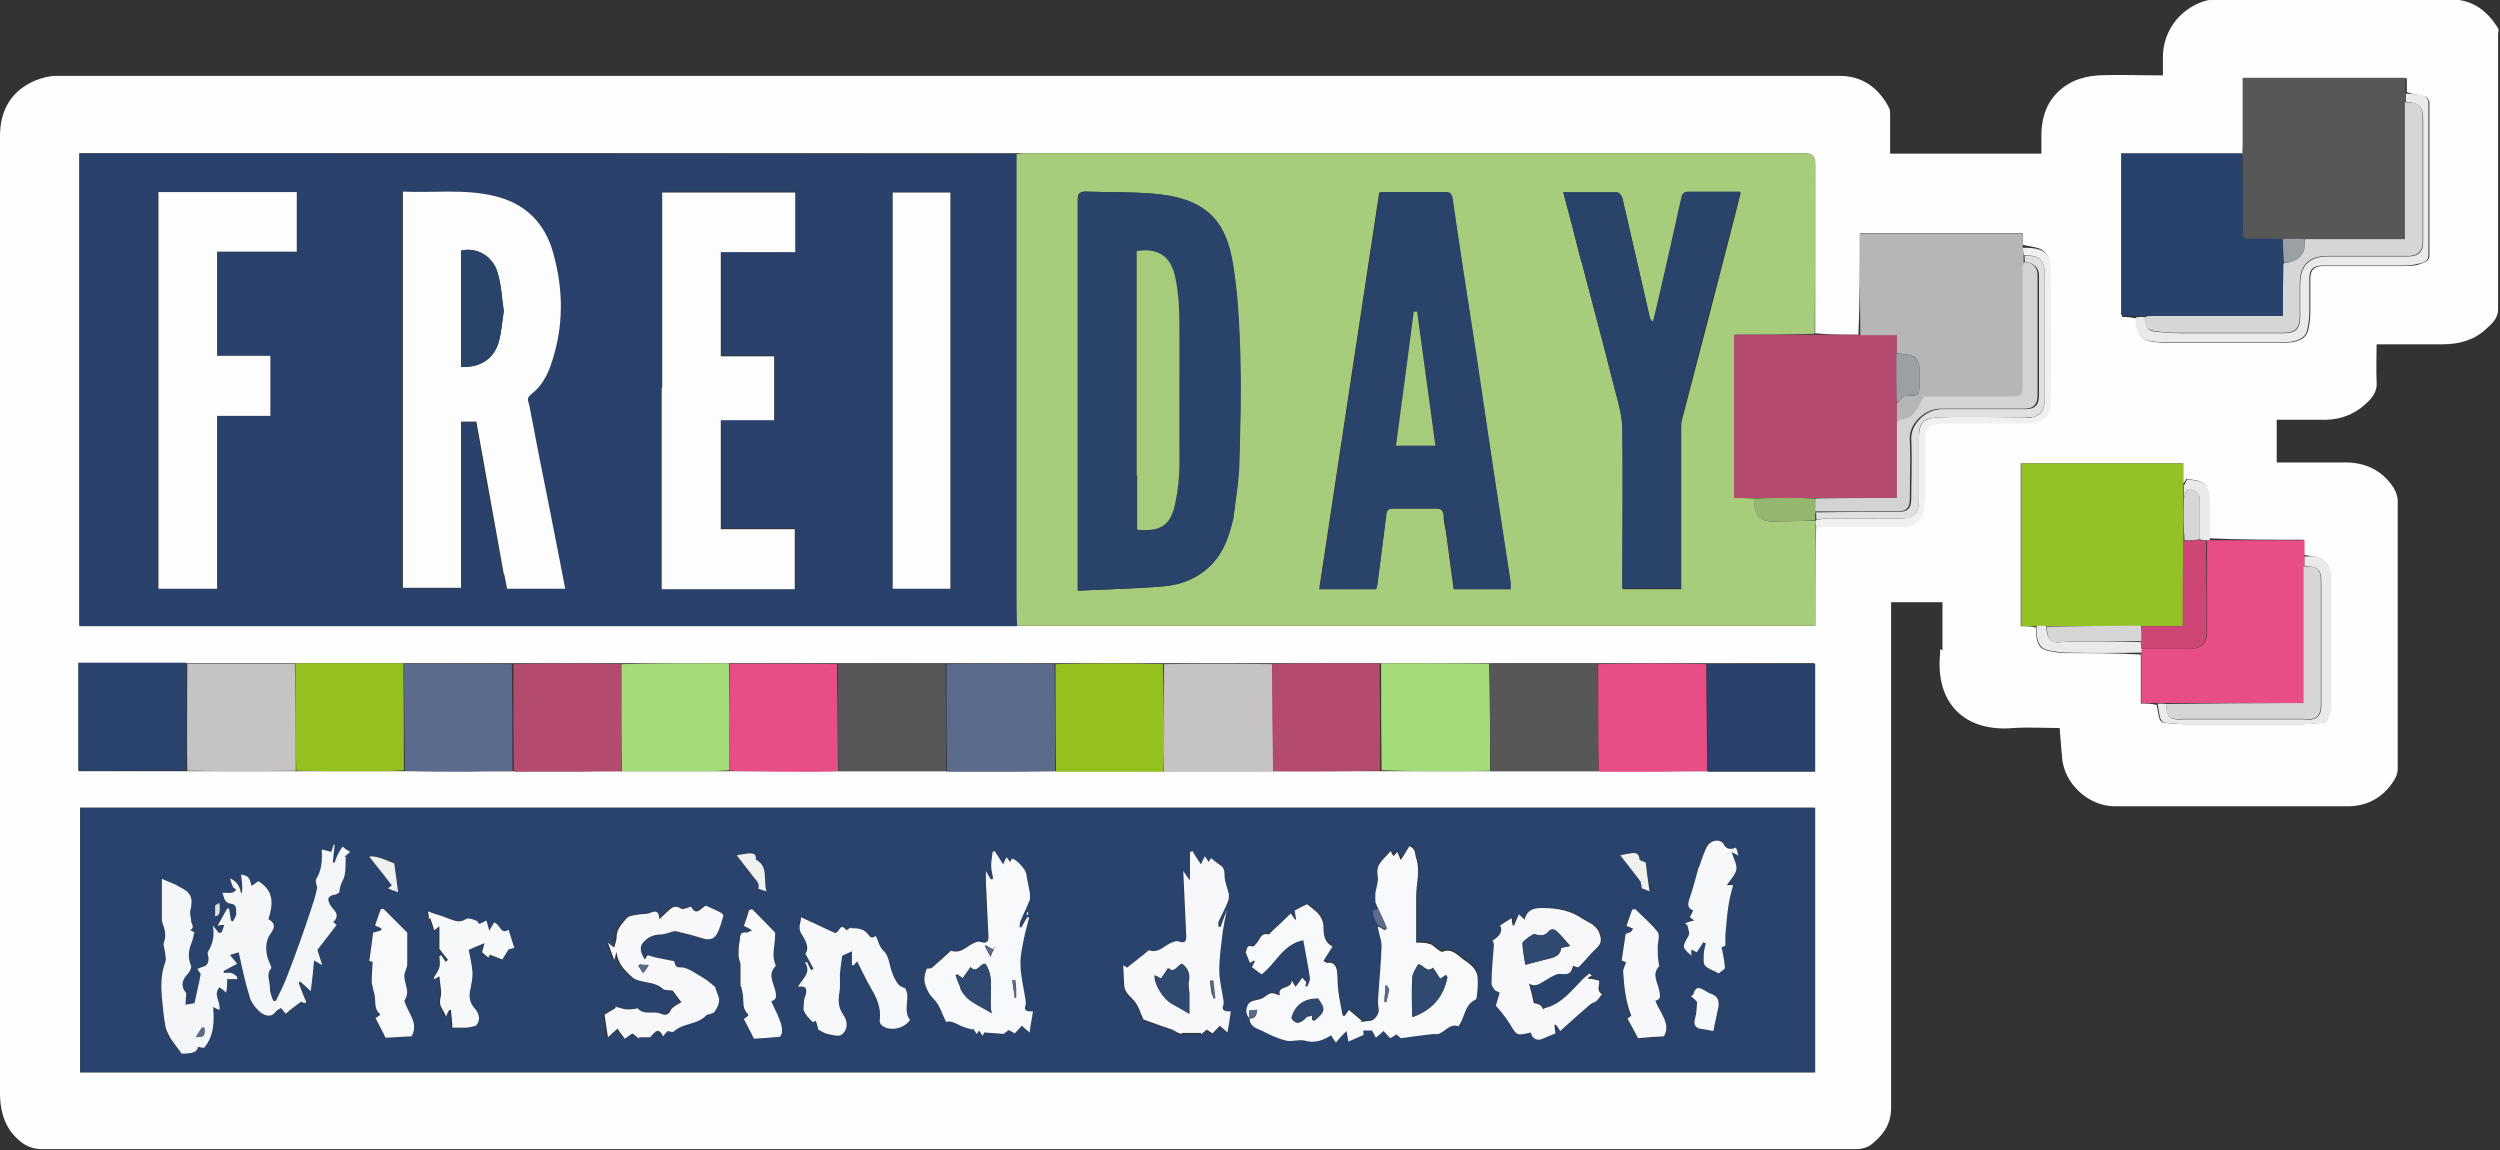 <?xml version="1.0" encoding="UTF-8"?>
<svg id="Layer_1" xmlns="http://www.w3.org/2000/svg" version="1.1" viewBox="0 0 520.6 239.5">
  <rect x="0" y="0" width="520.6" height="239.5" fill="#333333" stroke="none"/>
  <!-- Generator: Adobe Illustrator 29.8.1, SVG Export Plug-In . SVG Version: 2.1.1 Build 2)  -->
  <defs>
    <style>
      .st0 {
        fill: #e0e0e0;
      }

      .st1 {
        fill: #fdfdfe;
      }

      .st2 {
        fill: #f0f0ef;
      }

      .st3 {
        fill: #2f4970;
      }

      .st4 {
        fill: #29426b;
      }

      .st5 {
        fill: #2a436c;
      }

      .st6 {
        fill: #d6d6d6;
      }

      .st7 {
        fill: #eaeaea;
      }

      .st8 {
        fill: #ce4675;
      }

      .st9 {
        fill: #c5c4c2;
      }

      .st10 {
        fill: #2a426b;
      }

      .st11 {
        fill: #9c9fa4;
      }

      .st12 {
        fill: #575757;
      }

      .st13 {
        fill: #94c125;
      }

      .st14 {
        fill: #2a436b;
      }

      .st15 {
        fill: #f5f6f8;
      }

      .st16 {
        fill: #a5cb7b;
      }

      .st17 {
        fill: #f8f8fa;
      }

      .st18 {
        fill: #f8f9fa;
      }

      .st19 {
        fill: #b34b6f;
      }

      .st20 {
        fill: #fefefe;
      }

      .st21 {
        fill: #a6cc7c;
      }

      .st22 {
        fill: #95b66e;
      }

      .st23 {
        fill: #d4d3d4;
      }

      .st24 {
        fill: #95c11f;
      }

      .st25 {
        fill: #e94d85;
      }

      .st26 {
        fill: #5c6b8c;
      }

      .st27 {
        fill: #b6b6b6;
      }

      .st28 {
        fill: #a5dc7a;
      }

      .st29 {
        fill: #f7f8f9;
      }

      .st30 {
        fill: #fdfdfd;
      }
    </style>
  </defs>
  <path class="st20" d="M404.5,135.4v-10h-10.7v1.7c0,34.5,0,69,0,103.6,0,3.6-1.8,5.8-4.2,7.7-.8.6-2,.9-3.1.9-125.9,0-251.8,0-377.7,0-2.8,0-4.5-1.3-6.1-3.1C.7,233.8,0,230.8,0,227.7,0,161.2,0,94.7,0,28.3c0-5.4,2.4-9.5,7.5-11.6,1.3-.5,2.8-.9,4.2-.9,123.8,0,247.6,0,371.4,0,4.8,0,8.2,2.6,10.3,6.7.2.4.2.9.2,1.4,0,2.7,0,5.3,0,8.1h31.5c0-1.3,0-2.7,0-4.1.1-5,2.2-8.8,6.7-11,1.6-.7,3.4-1.1,5.1-1.2,4.4-.2,8.8,0,13.5,0,0-1.2,0-2.3,0-3.5-.1-5.4,3.2-10.1,8.4-11.9.9-.3,1.8-.4,2.7-.4,16.4,0,32.7,0,49.1,0,4.3,0,7.4,2.4,9.6,6,.2.3,0,.8,0,1.2,0,19.1,0,38.2,0,57.3,0,2-1.4,3.1-2.6,4.2-2.5,2.3-5.6,3.1-9.1,3.1-4.5,0-9,0-13.6,0,0,2.7-.1,5.3,0,7.8.2,2.2-1.1,3.6-2.5,4.8-2.7,2.4-5.9,3.3-9.5,3.1-2.9,0-5.8,0-8.8,0v8.9c4.8,0,9.6,0,14.4,0,4.1,0,7.6,1.7,9.9,5.2.5.8.9,1.9.9,2.8,0,18.6,0,37.2,0,55.8,0,.9-.4,1.9-.9,2.6-2.2,3.4-5.5,5.2-9.5,5.2-16.2,0-32.3,0-48.5,0-5.5,0-10.6-4.7-11-10.2-.2-2-.3-4-.5-6.1-3.2,0-6.4-.2-9.6,0-10,.9-16.3-5-15.3-15.4,0-.3,0-.6,0-1M355.1,138.1c-7.4,0-14.9,0-22.6,0-1.8,0-3.6,0-5.3,0-5.7,0-11.3,0-17.3,0-7.4,0-14.9,0-22.6,0-2.9,0-5.7,0-8.6,0-4.6,0-9.2,0-14,0-7.5,0-14.9,0-22.6,0-7.4,0-14.9,0-22.6,0-7.5,0-14.9,0-22.7,0-7.4,0-14.8,0-22.6,0-7.4,0-14.9,0-22.6,0-7.4,0-14.8,0-22.5,0-7.4,0-14.9,0-22.6,0-7.5,0-14.9,0-22.6,0-7.4,0-14.9,0-22.6,0-7.5,0-14.9,0-22.6,0h-22.3v22.5c7.5,0,15,0,22.8,0,7.5,0,15,0,22.8,0,4.9,0,9.9,0,14.8,0,2.5,0,4.9,0,7.7,0,4.4,0,8.9,0,13.3,0,3,0,6,0,9.3,0,4.7,0,9.3,0,14,0,2.8,0,5.5,0,8.6,0,4.8,0,9.7,0,14.5,0,2.6,0,5.1,0,8,0,6.1,0,12.2,0,18.4,0,1.3,0,2.7,0,4.2,0,7.4,0,14.8,0,22.5,0,5.1,0,10.1,0,15.2,0,2.4,0,4.8,0,7.5,0,7.4,0,14.8,0,22.5,0,6,0,12.1,0,18.1,0,1.5,0,3,0,4.7,0,7.4,0,14.8,0,22.5,0,5.4,0,10.9,0,16.3,0,2,0,4.1,0,6.3,0,2,0,4,0,5.9,0,5.4,0,10.9,0,16.6,0,4.6,0,9.1,0,13.7,0,2.9,0,5.8,0,9,0h22.2v-22.5c-7.6,0-15,0-22.8,0M449.1,146.7c.2,1,.3,2,.6,3,.1.4.6.8,1,.8,1.6.2,3.1.3,4.7.3,8,0,15.9,0,23.9,0,1.5,0,3-.2,4.4-.3.3,0,.8-.3.9-.6.3-.9.7-1.9.7-2.8,0-8.9,0-17.8,0-26.7,0-2.4-1-3.9-3.1-4.5-.8-.2-1.7-.1-2.5-.4v-3.1c-6.7,0-13.2,0-19.7-.3,0-2.6,0-5.1,0-7.7,0-1.7-.1-3.5-2-4.2-.8-.3-1.8-.3-2.7-.5-.2.4-.4.8-.7.9v-4.1h-33.8v33.9c1.1,0,2.2,0,3.2.3,0,.4,0,.9,0,1.3.2,2.3.8,3.2,2.8,3.6,1.1.2,2.2.4,3.4.4,5.2,0,10.4,0,15.6.3v10.2c1.2,0,2.2,0,3.3.3M445,66.2c-.4,2.7.9,4.6,2.9,4.9,1.3.2,2.5.3,3.8.3,7.6,0,15.3,0,22.9,0,1.1,0,2.3,0,3.4-.3,1.3-.3,2.4-1,2.7-2.5.2-1.1.4-2.1.4-3.2,0-2.4,0-4.9,0-7.3,0-1.9.8-2.7,2.7-2.7,5.6,0,11.1,0,16.7,0,1.1,0,2.3,0,3.4-.4.8-.3,2-.5,2-1.8,0-10.6,0-21.2,0-31.8,0-.5-.5-1.2-.8-1.3-1.3-.3-2.6-.5-3.9-.9v-2.9h-33.9c0,5.3,0,10.5-.3,15.8h-25.1v33.9c1.1,0,2.2.1,3.3.4M421.2,51.2v-2.6h-33.9c0,7.1,0,14.1-.3,21.1-3,0-6,0-9-.3,0-11.8,0-23.5,0-35.3q0-2.2-2.1-2.2c-54.2,0-108.4,0-162.6,0-.5,0-1.1,0-1.9,0H16.5v98.4c.7,0,1.2,0,1.8,0,63.9,0,127.8,0,191.7,0,.5,0,1.1,0,1.9,0h166.1c0-7,0-13.8.2-20.6.6,0,1.3-.2,1.9-.3,5.2,0,10.4,0,15.6,0,3.1,0,4.4-1.1,4.8-4.1.2-1.1.3-2.3.3-3.4,0-3.9,0-7.7,0-11.6,0-1.2.5-1.9,1.6-2.1.7-.1,1.4-.3,2-.3,5.7,0,11.4,0,17.1,0,4.4,0,5.3-1.8,5.4-5.3.2-8.6,0-17.2,0-25.9,0-1.9,0-4.1-2.4-5-1.1-.4-2.3-.4-3.5-.8M43.6,168.2h-26.9v55.1h361.2v-55.1H43.6Z"/>
  <path class="st5" d="M43.8,168.2h334.2v55.1H16.7v-55.1h27M126.1,195.9s0,0,.1.2h.2c0,0,0-.1,0-.1,0,0-.2,0-.3,0M89.5,191.4c.2.8.4,1.6.7,2.4.3-.2.6-.4,1.1-.8v4.7c.5.6,1.2,1.5,1.8,2.3-.2.1-.3.3-.5.4-.3-.5-.6-1-.9-1.4-.1,0-.3.1-.4.2,0,.8.3,1.6,0,2.3-.2.8-.8,1.5-1.2,2.3,0,0,.1.1.2.2.2-.1.5-.3,1-.6.1,1.7.6,3.2.2,4.6-.5,1.7.6,2.4,1.2,3.8q.6-1.6,1-1.4c.1,1.4.2,2.6.3,3.7,1.2,0,2,0,2.8,0,.7,0,1.4-.3,2.1-.4,1.1-1.3.7-2.6-.4-3.8-1.1-1.2-1.1-2.5-.7-4,.3-1,.5-2.2.4-3.2-.1-1.6-.5-3.2-.8-4.8,1.2-.5,2.1-.9,3.3-1.4-.2.8-.3,1.3-.5,1.9.4.3.8.7,1.3,1.1.1-.3.2-.6.3-.6.8.3,1.6.6,2.6,1,.4-.6.8-1.3,1.3-2.1.2,0,.6-.2,1.2-.3-.4-1.3-.8-2.5-1.2-3.8-1.7,1-1.6-1.1-3-1.5-.2.4-.6,1-1,1.7-.3-.9-.4-1.4-.6-2.1-.6.3-1.1.5-1.5.7-.3-.3-.5-.7-.7-.7-.7-.2-1.6-.6-2.1-.3-1.2.7-2.2.3-3.3,0-1.5-.6-3-1-4.6-1.6,0,.8.1,1.2,0,1.5,0,0,0,.1,0,.2,0,0,.1-.1.4-.1M331,203.7s0,0,0-.3c.2,0,.5-.2.7-.3-.2-.2-.3-.3-.5-.5-.4.4-.9.7-1.3,1.1-2.4,2.4-4.4,5.2-7.9,6.1-.2,0-.3.2-.5.3q-.2-1-1.9-1.3c-.4-1.4-.7-2.7-1-4.1,1.4.9,2.4-.1,3.5-.7.7-.3,1.3-.7,2-1.1.3-.1.6-.3.8-.2,2,.3,2.4,0,2.9-1.7,1.1.5,1.1.5,1.8-.4.9-1.1,1.8-2.2,2.9-3.1,1.2-1.1,1.3-2,.7-3.4-.7-1.7-2.3-2-3.5-2.9-2.3-1.6-5.1-2.2-7.9-2.2-1.6,0-3.6.2-4.1,2.4-.5-.4-.8-.7-1.2-1.1-.4.9-.7,1.6-1,2.3h-.3c0-.6-.1-1.1-.2-1.6-.8.5-1.6,1-2.4,1.5.7,1.5-.5,2.3-1.6,3.2,0,.3.3.6.3.8-.1,2.7-.4,5.4-.5,8.1,0,.5.3,1,.7,1.4.2.3,1,.4,1,.5-.2.9-.5,1.7-.8,2.7.8,1,2,2.3,2.9,3.8,1.5,2.5,1.4,2.6,4.4,1.8,0,1.1,1.2,1.8,2.2,1.4,1-.4,2-.8,2.9-1.2,0-.5-.1-1.2-.2-1.8.1,0,.2,0,.3,0,.2.4.5.8.9,1.3,2.1-1.9,4.2-3.8,6.3-5.6.4-.3.9-.4,1.3-.7.4-.4.7-.9,1.1-1.4-1.3-.7-.5-2-.6-2.8-.8-.1-1.4-.2-2-.5M255.2,190c-.4,1.1-.7,2.1-1.1,3.2-.2,0-.3,0-.5,0,0-.4,0-.9.1-1.2.6-1.5,1.3-2.9,2-4.3.2-.4.2-.9.1-1.3-.3-1.3-.8-2.6-.9-3.9,0-1-.2-1.7-1-2.2-.6-.4-1.2-.9-1.8-1.4-.2.3-.3.5-.5.8-.3-.4-.5-.8-.8-1.2-.3.8-.5,1.2-.8,1.7-.7-1.1-1.2-2-1.8-2.8-.2,0-.4.1-.5.2v5.9c-.5-.8-.9-1.2-1.4-1.9.2,4.5.4,8.8.6,13,0,1.2,0,2.3-1.7,1.6-.3-.1-.8,0-1.1.2-1.6.6-2.8,2.5-4.9,1.7,0,0,0,0-.1,0-1.5,1.2-2.9,2.3-4.5,3.6.1,0,0,0-.8-.5,0,1.7.1,2.9.2,4.2,0,1.2.8,1.9,1.7,2.8,1.2,1.2,1.7,3.1,2.3,4.3,2,.7,3.8,1.3,5.7,2,.4,0,.8.3,1.2.6.3.2.7.3,1.1.4,0,0,0-.1,0-.2h4c0,.1,0,.2,0,.3.4-.3.8-.7,1.2-1,.5.3.8.6,1.2.8.5-.6,1-1.1,1.5-1.6.5.5,1,.9,1.6,1.4.3-1.6.5-2.9.7-4.4-1.4,0-2-.3-1.5-1.5,0-.2,0-.4,0-.6-.3-2.2-.9-4.4-.9-6.5,0-2.6.4-5.2.7-7.8.2-1.4.5-2.9.9-4.3v-.2c0,0,0,.1-.3.3M40.3,194.1c-.3-.1-.5-.3-.8-.4,1.1-.5.3-1.3.2-2,0-.7-.4-1.3-.2-1.9.7-2.9.2-4-2.4-5.2-.3-.1-.6-.3-.9-.5-.7-.3-1.5-.6-2.6-1.1,0,3.3,0,6,0,8.7,0,.1,0,.3.1.4.5,1.4.9,2.7.3,4.2-.2.7.2,1.6.3,2.4,0,.6.1,1.2,0,1.7-1,2.4-.9,4.9-.7,7.3.2,2.1.5,4.2.8,6.3.1.8.5,1.5,1,2.2.6,1,1.4,2,2.3,3.2q3.3,0,3.4-1.4c.5,0,.9.2,1.3.2,2.1-2.5,2.1-5.4,1.9-8.5.5.2.8.4,1.3.6.2-1.6-1.5-3.2,0-4.7.4.4.9.7,1.4,1.1,0-1.1.1-2.1.2-2.8h2.1v-.5c-.3-.3-.8-.7-1.2-.8-.5-.1-1,0-1.5,0,0-.1,0-.3,0-.4.9-.5,1.8-1,2.8-1.5-.6-.7-1-1.2-1.5-1.8.7-.2,1.3-.4,1.8-.6.8,3.1,1.3,6.1,2.2,9,.4,1.3,1.3,2.5,2.2,3.4.8.8,2.1,1.5,3.3,0,.3-.3.7-.5,1.1-.8.4.5.7.8,1,1.2,1.1-.8,2.1-1.6,3.2-2.5.1,0,.4.2.7.3.1,0,.2-.1.4-.2-.5-1.3-1-2.7-1.6-4,.1,0,.2-.2.3-.3.7.6,1.4,1.2,2.2,2,.2-2.1.4-4.2.7-6.4.6.4,1,.6,1.7,1-.4-1.3-.7-2.2-1-3.2,1.3-1.7,2.6-3.4,4-5.2-.1-.1-.4-.4-.7-.6,1.1-.9,1-1.8,0-2.7-.2-.2-.4-.6-.6-.8-.8-1.3-.5-1.9,1-2.2.4,0,.9-.4.9-.6,0-1,.5-1.7.8-2.6.6-1.4.4-3.1.5-4.7-.1,0-.2,0-.3,0,.3-.3.6-.6,1.2-1-.6-.4-1.1-.8-1.6-1.1-.3.5-.7,1-.9,1.5-.3.6-.5,1.2-.7,1.8-.1,0-.3,0-.4,0,.1-1.2.3-2.5.4-3.7,0,0-.1,0-.2,0-.2.6-.4,1.1-.5,1.5-.7-.2-1.2-.3-2-.5,0,2.3,0,4.3-1.2,6.2-.3.4.3,1.3.2,2-.3,1.5-.8,3-1.3,4.5-1.6,4.5-3.2,8.9-4.8,13.4-.7,1.9-1.7,3.7-2.5,5.5-.2,0-.4,0-.5-.1-.2-.9-.7-1.8-.7-2.6,0-1.4-1-2.9.3-4.2,0,0,0-.4-.1-.5-.5-.9-.8-1.7-.9-2.8-.2-1.5.1-2.8.8-3.8,1-1.4,1.1-2.2-.4-3.1,1-3.1,1.2-6-2.1-7.9-.4.3-.9.6-1.4,1-.5-1.9-.7-2.1-2.2-2.4q.5,3.6,0,4-.3-2.3-2.3-3.2c.3.8.4,1.3.6,1.8.1.3.5.4.7.6-.3.2-.6.5-.9.6-.6,0-1.2,0-2,0,.4.9.4,2.2,1.8,2.3,1.4.2,1,1.3,1.1,2.1,0,.5-.4,1-.7,1.6-.1,0-.2-.1-.4-.2-.1-.8-.3-1.7-.4-2.5-.1,0-.3,0-.4,0-.7,1.2-1.3,2.4-2,3.6.7,0,1.1-.1,1.4-.2-.2.5-.3,1-.5,1.5l-.6.2c-.4-.5-.9-1.1-1.3-1.6.5,2,.1,3.8-1,5.5-.2.3,0,.8.1,1.2.1,1.1-.3,1.8-1.4,2-.3,0-.6.2-.9.4.4.5.7.9.7,1-.5,2.2-.9,4.2-1.3,6.1-.5,0-1.1.2-1.9.3,0-.5,0-.9.1-1.3,0-.4.3-.9,0-1.2-1.2-1.5-.7-2.8.5-4,.4-.4.8-1.1.6-1.5-.7-1.7-.6-3.3.1-4.9.3-.7.4-1.6.7-2.3,0,0,0-.1,0-.2,0,0-.1,0-.4.2M286.9,192.8c.3,1.3.9,2.6.9,4,0,3.6-.5,7.2-.7,10.8,0,.8,0,1.6.1,2.3.2,1-.9,2.4-1.9,2.5-.6,0-1.3.1-1.9.2.1,0,.2-.1.3-.2-.9-.7-1.7-1.5-2.7-2.3-.4.5-.6.9-.8,1.2-.2,0-.3,0-.5,0-.3-1.7-.7-3.4-.9-5.1-.2-1.4,0-2.9-.3-4.3-.1-.9-.5-1.9-1.9-1.6-.3,0-.6-.3-.9-.4.7-1.1,1.3-2,1.9-3-1.8-.9-1.9-2.6-1.9-4.4,0-.7-.4-1.6-.9-2.2-.7-.9-1.7-1.5-2.5-2.2-.9.5-1.7.9-2.6,1.3,0,.5.2,1.2.3,1.9,0,0-.2,0-.2,0-.3-.4-.6-.8-.9-1.3-1.4,1.3-2.7,2.5-4,3.8-.2.2-.5.6-.6.6-1.7-.5-1.8,1.2-2.6,1.9-.3.2-.6.7-.7.6-1.4-.4-1.2.9-1.5,1.2.4.9.6,1.5.9,2.2.2-.1.5-.3.8-.5,0,0,.1.1.2.2-.2.4-.4.8-.6,1.2.7.5,1.3,1,2,1.5,2.9-2.2,4.4-6.3,8.7-7.1.5,2.7,1,5.4,1.4,8,0,.5-.4,1.1-.6,1.7-.1,0-.3-.1-.4-.2,0-.4.2-.8.2-.8-.4-.5-.6-.7-.8-.9-.5.6-.9,1.2-1.4,1.9-.2-.3-.4-.6-.8-1.3-.1,2-3,.8-2.5,3.1-1.8-.7-1.8-.7-3.3.4-.3.2-.6.3-.9.4-.8.3-1.8.3-2.2.8-.7.9-.8,2.1,0,3.1,0,0,0,0,0,.2.2,1.7,1.9,1.9,3,2.5,1.5.8,3.1,1.6,4.7,1.9,1.2.3,2.7-.4,3.9,0,2,.6,3.6,0,5.5-1.1.3.4.6.9,1,1.5.8-.8,1.4-1.4,2.2-2.4.2.9.3,1.5.4,2.2,1.1-.5,2.1-1,3.2-1.4,0-.2,0-.6-.1-.9h1.8c.2.3.4.9.8,1.5.6-.5,1.1-1,1.6-1.4.5.6,1,1,1.4,1.5.5-.3.9-.5,1.3-.8.4.3.7.6.9.8,2.2-.3,4.3-.6,7-.9,1.6.7,2.9-2.4,5-1.6,1.5-1.7,1.2-4.4,3.5-5.5.1,0,.3-.3.3-.5,0-1.4.3-2.8.2-4.2-.2-1.9-1.8-2.9-3.1-3.8-1.1-.8-2.3-2.3-4.2-1.5-.2,0-.7-.2-.9-.4-.6-.4-1.1-1-1.7-1.2-.9-.3-1.9-.2-2.9-.3,0-3.2,0-6.4,0-9.6,0-2.7.9-5.3,0-8-.3-.9,0-1.9-1.4-2.5-.6,1-1.2,1.9-1.8,2.9-.3-.6-.4-1.1-.7-1.7-.3.4-.6.7-.8.9-.2-.3-.3-.6-.6-1.1-1.3,1.7-3.2,2.6-2.7,5.2.2,1.1-.3,2.4-.5,3.6,0,.6-.2,1.2,0,1.7.1.6.4,1.2.4,1.8-1,0-1,.6-.8,1.3.2.7.5,1.3.8,2.2M210,214.5c.4.2.8.5,1.2.7.5-.6,1-1.1,1.5-1.6.5.4,1,.8,1.6,1.4.3-1.6.5-2.9.7-4.4-1.3,0-2-.2-1.5-1.4,0-.2,0-.5,0-.7-.4-2.7-1-5.3-1.1-8,0-2,.5-3.9.9-5.9.2-1.2.6-2.4.9-3.5-.1,0-.3,0-.4-.1-.4.7-.8,1.4-1.2,2.1-.1,0-.2,0-.4,0,0-.4,0-.9.2-1.3.6-1.5,1.3-2.9,1.9-4.3.2-.4.2-.8.1-1.2-.2-1.5-.6-2.9-.8-4.4-.1-.8-2.2-3.1-3-3.1-.1.2-.2.5-.3.7-.3-.3-.5-.6-.8-1-.3.6-.5,1-.7,1.5-.6-1-1.2-1.9-1.8-2.8-.1,0-.3.1-.4.2,0,1-.3,1.9-.3,2.9,0,.9.2,1.8.4,2.7-.2,0-.3,0-.5.1-.3-.5-.6-1-1-1.7,0,.9,0,1.5,0,2.2.1,3.6.3,7.1.5,10.7,0,1.3.2,2.5-1.8,1.8-.3,0-.7.1-1,.2-1.6.6-2.8,2.4-4.9,1.7,0,0-.1,0-.1,0-1.3,1.2-2.6,2.3-3.9,3.5-.2.2-.6.2-1.1.2-.4,1.1-.8,2.3-.2,3.7.4,1.1.9,1.8,1.7,2.7,1.2,1.2,1.7,3.1,2.5,4.7,1.4-.5,2.5.7,3.8,1.1.6.2,1.2.3,1.7.5,0,0,0-.2.1-.3.3.4.6.8.8,1.2.2-.2.3-.4.5-.7.3.4.5.8.7,1.1.2-.3.4-.6.4-.7,1.4.1,2.6.2,4,.3.1,0,.5-.4,1-.7M140.6,194c1.8.5,3.7.8,5.4,1.4,1.2.4,2.3.2,2.9-.8.7-1.1,1-2.5,1.4-3.8,0-.2-.2-.6-.4-.7-1-.5-2-1-3.2-1.5-.9.3-1.9,2.4-3.1.2-.8.2-1.7.6-2.1.4-1.4-1-2.2,0-3,.8-.4.4-.9.8-1.5,1.4-.1-2-1-1.8-2.2-1.2-.5.2-1.3,0-1.9.2-.9.2-2.2.2-2.7.8-1,1.1-2.1,2.2-2.1,3.9,0,.7-.3,1.4-.5,2.2-.4-.3-.7-.5-1.3-1,.5,1.4.9,2.3,1.3,3.6.3-.8.4-1.2.5-1.7.2,2.5,1.7,4,3.5,5.5.3.3.8.4,1.2.5,1.6.5,3.5.4,4.9,1.7.4.4,1.2.2,2.1.4.4.6,1.1,1.4,1.8,2.4-.7.5-1.8.9-2.2,1.6-.6,1.1-1.3,1.2-2.1.8-1.5-.8-3.5.4-4.8-1.1,0,0-.4.1-.7.1-.6,0-1.1.2-1.7.1-.8-.1-1.5-.4-2.3-.6,0,.1,0,.2.1.3-.7.4-1.4.8-2.3,1.4.2,1.3.5,2.9.7,4.7.7-.6,1.3-1.1,2-1.8.5.7,1,1.4,1.5,2.1.7-.5,1.1-.8,1.6-1.1.5.4,1,.8,1.4,1.1,0-.1,0-.2,0-.3h2.3c1.4-1.7,1.8-1.8,2.7-.2.3-.4.7-.8.9-1.1.5,0,1.1.3,1.3.1,2-1.8,5-1.3,6.8-3.4.1-.1.5-.1.7-.2.4-.1.9-.2,1-.5.7-1,1.2-2.2.7-3.5-.3-.7-.5-1.4-.6-1.7-.9-.7-1.5-1.3-2.2-1.7-1.4-.9-2.7-1.9-4.3-2.3-.8-.2-1.7.2-1.9-1,0-.1-.2-.4-.4-.4-1.2-.3-2.3-.5-3.5-.7-.6-.1-1.1-.3-1.7-.5-.1.2-.3.5-.6.9-.9-1.2-1.2-2.6-.4-3.5.8-1,2.1-1.6,3.6-1.7,1,0,1.9-.5,3.1-.7M175.5,198.8c.6-.3,1.2-.5,1.8-.8v2.9c.1,0,.3,0,.4,0,.3-.3.5-.6.7-.8,1,2,2,3.9,3,5.8,1.1,2,2,4,1.7,6.3,0,.3,0,.9.3,1.1,1.6,1.5,4.7,1,6-1-1.6-2.1.2-4.6-1-6.6-.6-.2-1.2-.4-1.5-.9-.5-.8-.9-1.7-1.3-2.6-.5-1.4-.6-3.3-1.6-4.2-.9-.9-1-2-1.6-2.9,0,0-.1-.1-.2-.3-.7.8-1.1.3-1.6-.4-.3-.4-.7-.7-1.2-.9-.6-.2-1.4-.2-2.1-.3-.2-.2-.3-.2-.5,0-.2.1-.4.3-.6.4-1-1-1-1-1.8.2-.2.2-.5.4-.6.4-2.5-1.1-4.7-2.2-7.1-3.3,0,1.2-.8,2,0,3.3.7,1.3,1.9,3,.9,4.3.7,1.2,1.2,2.2,1.7,3.1-.2,0-.3.2-.5.3-.3-.5-.5-1-.8-1.5h-.5c1.5,2.2-.6,3.3-1.4,5.1,1.6-.3,1.9.4,1.6,1.6-.1.6-.3,1.2-.4,1.7,0,.6-.3,1.3,0,1.7.5.8,1.2,1.5,1.8,2.3,0,0,.4-.1.7-.2.2.8.4,1.4.5,1.8.8.4,1.3.8,1.9.9,1,.2,2.3.7,2.9.2,1.3-1,1.4-2.7.4-4.2-1-1.5-1.2-2.9-.8-4.6.2-1.2,0-2.6.1-3.8,0-1.3.2-2.6.5-4.1M353.7,180.7c-.6,2.1-1.1,4.3-1.9,6.4-.4,1.1-.4,1.9.8,2.4-.3.5-.5.9-.7,1.4.3.2.5.4.9.7-.5.1-.8.2-1.2.3-.2,0-.5.2-.7.3.2.2.5.3.5.5.1.7.4,1.6.2,2.1-1.3,2.3-1.4,2.3.6,4.1,0-.4,0-.8,0-1.3.5.3.8.4,1.1.6.5-.8.9-1.4,1.4-2.1.2,0,.3.1.5.2-.2.7-.4,1.5-.4,2.2,0,.8-.2,1.9.3,2.5.6.7,1.8,1.1,2.8,1.6.4-.4,1.3-.8,1.3-1.2,0-1.5-.5-2.9-.7-4.3.1,0,.7-.2.8-.4.1-.7,0-1.5,0-2.2.2-1.9.3-3.9.6-5.8.2-1.5.6-2.9,1-4.5-.4,0-.7,0-1.3,0,.8-1.2,1.8-2.2,2-3.3.2-1-.6-2.2-1-3.6.5.3.9.5,1.4.8-.1-.5-.2-.7-.2-.9,0-.3-.2-.5-.3-.8-1.1.6-2,.4-2.5-.6,0-.2-.3-.3-.4-.5-1.1-.7-2.8-.2-3.3,1.2-.5,1.3-.9,2.6-1.5,4.1M154.3,205.5c.1.6.2,1.2.3,1.7.3,1.4-.2,2.9,1.1,4,0,0,0,.2,0,.3-.3.2-.7.5-.9.7.8,1.5,1.5,2.9,2.1,4.1,1.7-.1,3.4-.3,5.4-.4.8-.8.5-2.1,0-3.4-.5-1.3-1.2-2.6-1.8-4,1.1-.3,1.1-1,.9-2-.4-1.7-1.7-3.5,0-5.3,0,0,0-.2,0-.3-.9-2-.1-4-.1-6,0-.3,0-.7-.1-.8-1.6-1.6-3.1-3.2-4.7-4.8-.2,0-.4.1-.6.2-.4,1.1-.7,2.2-1.1,3.3.4.2.8.4,1.7.9-.5.3-.8.6-1.1.5-1.7-.3-1.3,1.2-1.5,1.9-.3.9-.2,1.9-.2,2.9,0,.5.3,1.1.4,1.7,0,1.4,0,3,0,4.8M339.3,194.2c-.3.2-.9.3-.9.5-.3,1.8-.6,3.6-.8,5.4.3.1.6.3.9.4-.2.7-.6,1.3-.6,1.9.3,3.1.6,6.2,1.7,9.2-.2.2-.6.4-.8.6.8,1.5,1.6,2.9,2.2,4.1,1.8-.1,3.4-.2,5.4-.4,1.5-2.6-.7-4.8-1.8-7.4,1.3-.3,1-1.2.8-2.2-.3-1.7-1.5-3.4,0-5,0-.1,0-.5-.1-.7,0-1.1-.2-2.1-.2-3.2,0-1.1.5-2.5,0-3.2-1.3-1.8-3.1-3.3-4.7-4.8-.2,0-.4,0-.6.1-.4,1.1-.8,2.2-1.2,3.4.5.2.9.4,1.4.6-.2.3-.4.5-.8.8M77.4,204.8c.2.8.3,1.6.5,2.4.4,1.3-.2,2.9,1.1,3.9,0,0,0,.2,0,.3-.3.2-.7.4-.9.6.8,1.6,1.5,3,2.1,4.1,1.9-.1,3.5-.2,5.4-.3,1.5-2.7-.8-4.9-1.5-7.4.4-.6.7-1.3.6-1.9-.1-1.1-.6-2.2-.6-3.3,0-.8.6-1.6.6-2.4,0-2,0-3.9,0-5.9,0-.3,0-.7-.1-.8-1.6-1.6-3.2-3.2-4.8-4.8-.2,0-.4,0-.6,0-.4,1.1-.8,2.3-1.2,3.4.6.3,1,.4,1.3.6,0,.1,0,.2,0,.4-.4.1-.9.2-1.7.5-.2,1.7-.5,3.8-.8,5.9.3.1.6.2.7.2,0,1.5-.2,2.9-.2,4.5M353.9,214.1c.8.2,1.7.3,2.9.6.4-1.6.7-3.2,1-4.8.3-1.4-.1-2.5-1.6-3-.3,0-.5-.3-.8-.4-1.1-.6-2.3-1.6-2.8.6,0,.2-.5.3-.5.3.5.5,1.4,1,1.3,1.4-.2,1.1-.2,2.2-.4,3.2-.3,1.2-.2,1.7.9,2.1M80.1,182.3c.5.7,1,1.3,1.5,2-.3.2-.5.3-.8.6.7.3,1.2.4,2.1.8-.3-2.2-.6-4.1-.8-6q-4-1.8-5.2-1.4c1,1.3,2,2.6,3.2,4M341.7,183.6c0,.4.1.7.3,1.5.1,0,.7.3,1.6.6-.3-2.2-.5-4.1-.8-6-.5-.2-1.2-.5-1.3-.7-.1-1.3-.9-1.4-1.8-1.2-.7.1-1.3.2-2.2.4,1.5,1.9,2.8,3.6,4.3,5.4M158,185.2c.4.1.8.2,1.5.4-.7-2.5.5-5.1-2.2-6.6,0,0,0,0,0-.1,0-1.1-.7-1.2-1.5-1.2-.8,0-1.5.2-2.5.4,1.3,1.6,2.4,3,3.5,4.5.6.7,1.4,1.3,1.1,2.5M45.7,187.9c-.3.2-.7.4-.8.7-.1.7,0,1.4,0,2.1.9,0,1.1-.6.8-2.8M214,189.9c0,.2,0,.4-.1.5,0,0,.2,0,.3,0,0-.2,0-.4-.2-.6Z"/>
  <path class="st10" d="M211.7,130.4c-.5,0-1.1,0-1.6,0-63.9,0-127.8,0-191.7,0s-1.2,0-1.8,0V32c65,0,129.9,0,195,.1.2.8.2,1.5.2,2.2,0,29.6,0,59.3,0,88.9,0,2.4,0,4.8,0,7.1M104.9,119.7c.2,1,.4,1.9.5,2.9h12.1c-1.1-5.5-2.1-11-3.2-16.4-1.4-7.3-2.9-14.6-4.3-21.9-.1-.7-.6-1.4.3-2.1,2.1-1.6,3.3-3.8,4.2-6.2,2.7-7.7,2.6-15.5.5-23.3-1.8-6.2-5.9-10.4-12.3-11.9-6.3-1.5-12.6-.6-19-.9v82.6h12.1v-34.6h3.2c1.9,10.5,3.8,21,5.8,31.8M137.9,80.8v41.7h27.7v-12.5h-15.4v-22.7h11.1v-13.3h-11.1v-21.7h15.5v-12.4h-27.7v40.8M33,85v37.6h12.2v-36h11.1v-12.5h-11.1v-21.7h16.6v-12.4h-28.8v45M185.9,108.5v14h12V40h-12c0,22.8,0,45.5,0,68.5Z"/>
  <path class="st21" d="M211.8,130.4c-.1-2.4-.1-4.8-.1-7.2,0-29.6,0-59.3,0-88.9,0-.7,0-1.4,0-2.2.5-.1,1.1-.2,1.6-.2,54.2,0,108.4,0,162.6,0q2.1,0,2.1,2.2c0,11.8,0,23.5-.1,35.4-5.7.2-11.2.2-16.7.2v34c1.4,0,2.7,0,4.1.1,0,3.6,1,4.8,4.2,4.8,2.9,0,5.7-.2,8.6-.2,0,.5,0,1,0,1.4v20.5c-55.5,0-110.8,0-166.3,0M256.8,108.1c.4-3.8,1.1-7.7,1.2-11.5.3-7.6.4-15.3.2-22.9-.2-6.2-.5-12.5-1.5-18.6-1.3-8.4-5-13.4-15-14.6-5.1-.6-10.4-.4-15.6-.6-1.4,0-1.7.5-1.7,1.8,0,26.4,0,52.9,0,79.3,0,.5,0,1.1,0,2,6.1-.3,12-.4,17.8-.9,3.9-.3,7.4-1.8,10.2-4.7,2.4-2.6,3.4-5.7,4.3-9.3M281.7,122.7h4.8c.1-.6.3-1,.3-1.3.6-4.7,1.3-9.4,1.8-14.1.1-1,.4-1.5,1.5-1.4,3,0,6,0,8.9,0,1.1,0,1.5.4,1.6,1.4,0,1.2.3,2.4.5,3.5.5,4,1.1,7.9,1.6,11.9h11.8c0-.5,0-1,0-1.4-1.2-7.6-2.3-15.3-3.5-22.9-1.2-8.1-2.4-16.2-3.6-24.2-1.7-11-3.4-21.9-5-32.9-.2-1-.5-1.3-1.5-1.3-4.2,0-8.3,0-12.5,0-.4,0-.7,0-1.2.1-4.2,27.5-8.3,55-12.5,82.6,2.3,0,4.4,0,6.9,0M329.3,54.3c2.4,9,4.8,18.1,7.1,27.2.7,2.6,1.4,5.3,1.5,8,.2,10.5,0,20.9,0,31.4v1.8h12.2v-1.8c0-10.6,0-21.2,0-31.8,0-.6,0-1.2.2-1.8,3.4-13,6.8-26,10.1-38.9.7-2.7,1.4-5.4,2.1-8.3-3.7,0-7.1,0-10.6,0-1,0-1.5.2-1.7,1.3-1.8,8.1-3.7,16.1-5.5,24.2-.1.5-.3,1.1-.5,1.6-.5-.5-.6-.9-.7-1.4-1.9-8.1-3.7-16.3-5.6-24.4-.1-.5-.6-1.2-1-1.2-3.7,0-7.4,0-11.3,0,1.3,4.8,2.5,9.5,3.7,14.3Z"/>
  <path class="st19" d="M365.2,103.7h-4.1v-34c5.5,0,11.1,0,16.7,0,3.1,0,6.1,0,9.4,0,2.7,0,5.2,0,7.8,0,0,1.4,0,2.6,0,4,0,3.5,0,6.9,0,10.4,0,1.2,0,2.3,0,3.6,0,5.4,0,10.6,0,16-5.8,0-11.4,0-17.1,0-4.3,0-8.5,0-12.7,0Z"/>
  <path class="st13" d="M424.1,130.4h-3.2v-33.9h33.8c0,1.4,0,2.8,0,4.4,0,1.1,0,1.9,0,2.8,0,3,0,5.9,0,8.9,0,5.9,0,11.8,0,17.8-3.1,0-5.9,0-8.9,0-6.6,0-13.1,0-19.7,0-.7,0-1.3,0-2,0Z"/>
  <path class="st12" d="M467,31.9v-15.7h33.9c0,1,0,1.9,0,3.2,0,.8,0,1.3,0,1.9,0,9.5,0,18.9,0,28.6-7.1,0-13.9,0-20.9,0-1.6,0-3.1,0-4.7,0-2.4,0-4.6,0-6.8,0-1.2,0-1.5-.4-1.5-1.5,0-5.4,0-10.9,0-16.3Z"/>
  <path class="st27" d="M395,87.5c0-1.1,0-2.2,0-3.5.5-.5.8-.9,1.2-1.3.3-.3.8-.3,1.3-.3,2,0,2.2-.2,2.2-2.2,0-1.2,0-2.4,0-3.5,0-1.6-.7-2.5-2.2-2.8-.8-.2-1.6-.2-2.5-.3v-3.8c-2.6,0-5,0-7.6,0-.1-7-.1-14-.1-21.1h33.9c0,.9,0,1.7,0,2.8,0,.7.1,1.1.2,1.7,0,.5,0,.9,0,1.5-.1.7-.2,1.3-.2,1.9,0,8.1,0,16.2,0,24.2,0,1.3-.3,1.8-1.7,1.8-5.9,0-11.8,0-17.7,0-.5,0-1.1,0-1.6,0,0,.1.2.3.3.4-.8,1.2-1.3,2.6-2.3,3.6-.7.7-2.1.8-3.1,1.1Z"/>
  <path class="st4" d="M466.9,31.9c.1,5.4.2,10.9.1,16.3,0,1.1.3,1.6,1.5,1.5,2.2,0,4.5,0,6.8.1.2,1.7.2,3.3.2,5.1,0,3.7,0,7.2,0,10.9-.7,0-1.2,0-1.7,0-8.5,0-16.9,0-25.4,0-.5,0-1.1,0-1.7,0-.6,0-1.1,0-1.7,0-1.1,0-2.1-.1-3.3-.2V31.9c8.4,0,16.7,0,25.2,0Z"/>
  <path class="st25" d="M460.2,112.5c6.5,0,12.9,0,19.7,0,0,1.1,0,2.1,0,3.3,0,.9,0,1.5,0,2.2,0,9.5,0,18.9,0,28.4-.8,0-1.4,0-2,0-8.9,0-17.7,0-26.7,0-.7,0-1.3,0-2,0h-3.3c0-3.5,0-6.8,0-10.4,0-.5,0-.7.2-.9,3.4,0,6.8,0,10.1,0,2.2,0,3.4-1.2,3.4-3.4,0-6.4,0-12.8,0-19.2.2,0,.4,0,.5-.1Z"/>
  <path class="st26" d="M106.8,160.6c-3,0-6,0-9,.1-4.4,0-8.9,0-13.5-.2-.1-7.6-.1-14.9-.2-22.3,7.5,0,14.9,0,22.5.1.1,7.5.1,14.9.1,22.3Z"/>
  <path class="st24" d="M84,138.1c.1,7.4.1,14.8.1,22.3-2.5.2-4.9.2-7.4.2-4.9,0-9.9,0-15-.1-.2-7.6-.2-15-.2-22.4,7.4,0,14.9,0,22.5,0Z"/>
  <path class="st19" d="M107,160.6c-.1-7.4-.1-14.8-.1-22.3,7.4-.2,14.9-.2,22.4,0,.1,7.5.1,14.9.1,22.3-2.8,0-5.5,0-8.3.1-4.7,0-9.3,0-14.1,0Z"/>
  <path class="st9" d="M61.4,138.1c.1,7.4.2,14.9.2,22.4-7.5.1-15,.1-22.6,0-.1-7.6,0-14.9,0-22.3,7.5,0,14.9,0,22.5,0Z"/>
  <path class="st28" d="M287.6,138.1c7.4,0,14.9,0,22.5.1.2,7.5.2,14.9.2,22.3-2,0-4.1.1-6.1.1-5.4,0-10.9,0-16.5-.2-.1-7.6-.1-15-.1-22.4Z"/>
  <path class="st5" d="M38.8,138.1c.1,7.4.1,14.8,0,22.3-7.5.1-15,.1-22.5.1v-22.5c7.5,0,14.9,0,22.4,0Z"/>
  <path class="st25" d="M174.5,160.6c-1.3,0-2.7.1-4,.1-6.1,0-12.2,0-18.5-.2-.1-7.6-.1-14.9-.1-22.3,7.4,0,14.9,0,22.4.1.1,7.5.1,14.9.2,22.3Z"/>
  <path class="st12" d="M174.6,160.6c-.1-7.4-.1-14.8-.1-22.3,7.4-.2,14.9-.2,22.4,0,.1,7.6.1,14.9.1,22.3-7.4,0-14.8,0-22.4,0Z"/>
  <path class="st26" d="M197.2,160.6c-.1-7.4-.1-14.8-.1-22.3,7.5-.2,14.9-.2,22.5,0,.1,7.5.1,14.9.1,22.3-2.4,0-4.8.1-7.3.1-5.1,0-10.1,0-15.3,0Z"/>
  <path class="st24" d="M219.9,160.6c-.1-7.4-.1-14.8-.1-22.3,7.4-.2,14.9-.2,22.4,0,.1,5,.2,9.9.2,14.7,0,2.6,0,5.1-.1,7.7-7.4,0-14.8,0-22.4,0Z"/>
  <path class="st9" d="M242.4,160.7c-.1-2.6,0-5.2,0-7.7,0-4.8,0-9.7,0-14.7,7.4-.1,14.9-.1,22.5,0,.2,7.5.2,14.9.2,22.3-1.5,0-3,.1-4.4.1-6,0-12.1,0-18.2,0Z"/>
  <path class="st19" d="M265.1,160.6c-.1-7.4-.2-14.8-.2-22.3,4.6-.2,9.2-.2,13.7-.2,2.9,0,5.7,0,8.7,0,.1,7.4.1,14.8.1,22.4-7.4.1-14.8.2-22.4.1Z"/>
  <path class="st12" d="M310.4,160.6c-.1-7.4-.2-14.8-.2-22.3,5.7-.2,11.3-.2,17-.2,1.8,0,3.6,0,5.5.2.1,7.6.1,14.9.1,22.3-5.4,0-10.9,0-16.3,0-2,0-4,0-6.1,0Z"/>
  <path class="st25" d="M332.9,160.6c-.1-7.4-.1-14.8-.1-22.3,7.5-.2,14.9-.2,22.5,0,.1,7.5.1,14.9.2,22.3-2.9,0-5.8,0-8.7.1-4.6,0-9.1,0-13.8,0Z"/>
  <path class="st10" d="M355.6,160.6c-.1-7.4-.1-14.8-.1-22.3,7.5-.1,14.9-.1,22.5-.1v22.5c-7.4,0-14.8,0-22.4,0Z"/>
  <path class="st28" d="M151.8,138.1c.1,7.4.1,14.8.1,22.3-2.6.2-5.1.2-7.7.2-4.8,0-9.7,0-14.7,0-.1-7.4-.1-14.8-.1-22.3,7.4-.2,14.8-.2,22.4-.2Z"/>
  <path class="st7" d="M445,66.1c.5-.1,1-.2,1.7,0,.2,2.3.4,2.8,2.5,3,1.8.2,3.6.3,5.5.3,6.9,0,13.8,0,20.7,0,2.7,0,3.6-.9,3.6-3.5,0-2.2,0-4.5,0-6.7,0-3.9,1.9-5.8,5.8-5.8,5.6,0,11.2,0,16.8,0,2,0,3-1,3-3,0-8.5,0-17.1,0-25.6,0-2.6-1-3.5-3.6-3.6,0-.5,0-1,0-1.7,1.3,0,2.7.2,3.9.5.4.1.8.9.8,1.3,0,10.6,0,21.2,0,31.8,0,1.4-1.1,1.6-2,1.8-1.1.3-2.2.4-3.4.4-5.6,0-11.1,0-16.7,0-1.9,0-2.7.8-2.7,2.7,0,2.4,0,4.9,0,7.3,0,1.1-.2,2.2-.4,3.2-.2,1.5-1.4,2.2-2.7,2.5-1.1.3-2.2.3-3.4.3-7.6,0-15.3,0-22.9,0-1.3,0-2.6-.1-3.8-.3-2-.3-3.2-2.2-2.9-5Z"/>
  <path class="st2" d="M421.4,53c0-.4-.2-.9-.2-1.4,1.2,0,2.4,0,3.5.4,2.3.8,2.4,3,2.4,5,0,8.6.1,17.2,0,25.9,0,3.4-.9,5.3-5.4,5.3-5.7,0-11.4,0-17.1,0-.7,0-1.4.2-2,.3-1.2.2-1.6.9-1.6,2.1,0,3.9,0,7.7,0,11.6,0,1.1-.1,2.3-.3,3.4-.5,3-1.8,4.1-4.8,4.1-5.2,0-10.4,0-15.6,0-.6,0-1.3.2-2,.3-.1-.4-.2-.8-.2-1.4,0-.2,0-.3.2-.3.6,0,1-.3,1.4-.3,5.2,0,10.4-.1,15.6,0,3.1,0,4.3-.8,4.3-3.9,0-4.2,0-8.4,0-12.6,0-3.5.8-4.5,4.6-4.6,5.7-.2,11.4,0,17.1,0,.6,0,1.3.2,1.9,0,1.8-.3,2.6-1.6,2.6-3.9,0-8.6,0-17.1,0-25.7,0-3.1-1.1-4.2-4.2-4.1Z"/>
  <path class="st7" d="M449.1,146.6c.6-.1,1.2-.1,2,0,.1,2.8.8,3.4,3.5,3.2.4,0,.8,0,1.2,0,7.4,0,14.8,0,22.2,0,.6,0,1.3,0,1.9,0,2.5.3,3.5-.6,3.5-3,0-8.4,0-16.9,0-25.3,0-3-.6-3.5-3.5-3.6,0-.6,0-1.2,0-2,.9,0,1.7-.2,2.5,0,2,.5,3.1,2,3.1,4.5,0,8.9,0,17.8,0,26.7,0,1-.4,1.9-.7,2.8-.1.3-.6.6-.9.6-1.5.2-2.9.3-4.4.3-8,0-15.9,0-23.9,0-1.6,0-3.2-.1-4.7-.3-.4,0-.9-.5-1-.8-.3-1-.4-2-.6-3.2Z"/>
  <path class="st7" d="M446,135.1c0,.2,0,.5-.1.8-5.2.1-10.4.1-15.6,0-1.1,0-2.3-.2-3.4-.4-2-.4-2.6-1.4-2.8-3.6,0-.4,0-.9,0-1.5.6-.1,1.2-.2,2,0,.1,2.2.7,3.2,2.2,3.4.7,0,1.5-.2,2.2-.2,5.1,0,10.3,0,15.4.1,0,.5,0,.9.1,1.4Z"/>
  <path class="st7" d="M460.2,112.3c-.1.2-.3.2-.6.2-.6,0-1,0-1.5-.2,0-2.8,0-5.5,0-8.1,0-1.7-1.1-2.5-2.8-2.2-.2.5-.3,1.1-.5,1.6,0-.8,0-1.6,0-2.5.2-.5.4-.9.7-1.3.9.2,1.9.2,2.7.5,1.9.8,2,2.6,2,4.2,0,2.6,0,5.1,0,7.8Z"/>
  <path class="st18" d="M260.1,212c-.8-1-.7-2.2,0-3.1.4-.5,1.5-.6,2.2-.8.3-.1.6-.2.9-.4,1.5-1.1,1.5-1.1,3.3-.4-.5-2.3,2.4-1.1,2.5-3.1.4.7.6.9.8,1.3.5-.7,1-1.3,1.4-1.9.2.2.4.5.8.9,0,0,0,.4-.2.8.1,0,.3.1.4.2.2-.6.6-1.2.6-1.7-.4-2.7-.9-5.3-1.4-8-4.3.8-5.8,5-8.7,7.1-.7-.5-1.3-1-2-1.5.2-.4.4-.8.6-1.2,0,0-.1-.1-.2-.2-.3.2-.6.4-.8.5-.3-.6-.5-1.3-.9-2.2.3-.3,0-1.7,1.5-1.2.2,0,.5-.4.7-.6.8-.7.9-2.4,2.6-1.9.1,0,.4-.4.6-.6,1.3-1.2,2.7-2.5,4-3.8.3.5.6.9.9,1.3,0,0,.2,0,.2,0-.1-.7-.2-1.4-.3-1.9.9-.5,1.7-.9,2.6-1.3.8.7,1.8,1.3,2.5,2.2.5.6.8,1.4.9,2.2,0,1.8.1,3.5,1.9,4.4-.7,1.1-1.3,2-1.9,3,.3.2.7.5.9.4,1.3-.2,1.7.7,1.9,1.6.2,1.4.1,2.9.3,4.3.2,1.7.6,3.4.9,5.1.2,0,.3,0,.5,0,.2-.4.5-.7.8-1.2.9.8,1.8,1.5,2.7,2.3-.1,0-.2.1-.3.2.6,0,1.3-.2,1.9-.2,1,0,2.1-1.5,1.9-2.5-.1-.8-.2-1.5-.1-2.3.2-3.6.6-7.2.7-10.8,0-1.3-.6-2.6-.8-4.1.5.2,1,.5,1.4.8.2-.1.3-.2.5-.3-.6-1.3-1.1-2.6-1.7-3.9-.2-.6-.6-1.2-.7-1.8,0-.6,0-1.2,0-1.7.2-1.2.7-2.5.5-3.6-.5-2.6,1.4-3.5,2.7-5.2.2.5.4.8.6,1.1.2-.3.5-.5.8-.9.2.6.4,1,.7,1.7.7-1,1.2-2,1.8-2.9,1.4.6,1.1,1.6,1.4,2.5.9,2.7,0,5.4,0,8,0,3.2,0,6.4,0,9.6,1,0,2,0,2.9.3.6.2,1.1.8,1.7,1.2.3.2.7.5.9.4,1.9-.8,3.1.7,4.2,1.5,1.3.9,2.9,1.9,3.1,3.8.1,1.4,0,2.8-.2,4.2,0,.2-.1.4-.3.5-2.3,1.1-2.1,3.7-3.5,5.5-2.1-.8-3.4,2.2-5,1.6-2.7.3-4.8.6-7,.9-.2-.2-.5-.5-.9-.8-.4.3-.8.5-1.3.8-.5-.5-.9-1-1.4-1.5-.5.5-1,.9-1.6,1.4-.3-.6-.6-1.2-.8-1.5h-1.8c0,.3,0,.7.1.9-1.1.5-2.1.9-3.2,1.4-.1-.6-.2-1.2-.4-2.2-.9.9-1.5,1.5-2.2,2.4-.4-.5-.7-1-1-1.5-1.8,1.1-3.5,1.7-5.5,1.1-1.2-.3-2.7.3-3.9,0-1.6-.4-3.2-1.1-4.7-1.9-1.1-.6-2.8-.8-2.9-2.7,1.6,0,1.4-1.1,1.6-1.8-.6,0-1.2.1-1.7.2v1.6M294.2,211.8c3.9-1.4,6.4-4.1,7.2-8.3,0-.1-.2-.3-.3-.5-.4.3-.7.5-1.2.8-.5-.8-1-1.6-1.5-2.3-1.4,1.2-1.9-.7-3.1-.7-.4.8-1.1,1.7-1.2,2.7-.2,2.6-.1,5.3,0,8.2M273.8,212.5c2.2-1.9,2.2-2.2.6-4.5-2.8,0-4.7,1.2-5.5,4,.9,1.5,1.9,1.1,3,0,0-.1.2-.2.4-.3.3,0,.6-.1.9-.2,0,.3,0,.6,0,.8,0,.1.2.2.5.2M289.3,206c-.2-.3-.3-.5-.5-.8,0,0-.2,0-.3,0,0,1.1-.2,2.3-.2,3.4.1,0,.3,0,.4,0,.2-.8.4-1.7.6-2.7Z"/>
  <path class="st15" d="M40.5,194c-.2.8-.3,1.6-.6,2.3-.7,1.7-.8,3.2-.1,4.9.1.4-.3,1.1-.6,1.5-1.2,1.2-1.7,2.5-.5,4,.2.2,0,.8,0,1.2,0,.4,0,.8-.1,1.3.8-.1,1.4-.2,1.9-.3.4-2,.9-3.9,1.3-6.1,0,0-.4-.5-.7-1,.4-.2.6-.3.9-.4,1.1-.2,1.5-.9,1.4-2,0-.4-.3-.9-.1-1.2,1.1-1.7,1.4-3.6,1-5.5.4.5.9,1.1,1.3,1.6l.6-.2c.2-.5.3-1,.5-1.5-.4,0-.7,0-1.4.2.7-1.3,1.4-2.5,2-3.6.1,0,.3,0,.4,0,.1.8.3,1.7.4,2.5.1,0,.2.1.4.2.2-.5.7-1.1.7-1.6-.1-.7.3-1.9-1.1-2.1-1.5-.2-1.4-1.4-1.8-2.3.7,0,1.3.1,2,0,.3,0,.6-.4.9-.6-.2-.2-.6-.4-.7-.6-.2-.5-.4-1-.6-1.8q2,.9,2.3,3.2.5-.4,0-4c1.5.3,1.7.5,2.2,2.4.5-.4,1-.7,1.4-1,3.3,2,3.1,4.8,2.1,7.9,1.5.9,1.4,1.7.4,3.1-.7,1-1,2.3-.8,3.8.1,1.1.5,1.9.9,2.8,0,.2.2.5.1.5-1.2,1.3-.2,2.8-.3,4.2,0,.9.4,1.8.7,2.6.2,0,.4,0,.5.1.9-1.8,1.8-3.6,2.5-5.5,1.7-4.4,3.3-8.9,4.8-13.4.5-1.5,1-3,1.3-4.5.1-.6-.4-1.5-.2-2,1.2-1.8,1.3-3.9,1.2-6.2.8.2,1.4.3,2,.5.1-.4.3-1,.5-1.5,0,0,.1,0,.2,0-.1,1.2-.3,2.5-.4,3.7.1,0,.3,0,.4,0,.2-.6.4-1.2.7-1.8.3-.5.6-1,.9-1.5.5.4,1,.7,1.6,1.1-.5.5-.8.7-1.2,1,.1,0,.2,0,.3,0-.1,1.6.1,3.3-.5,4.7-.4.8-.8,1.6-.8,2.6,0,.2-.6.5-.9.6-1.5.2-1.8.9-1,2.2.2.3.4.6.6.8.9.9,1,1.8,0,2.7.3.3.6.5.7.6-1.4,1.8-2.7,3.5-4,5.2.3.9.6,1.9,1,3.2-.7-.4-1.1-.7-1.7-1-.2,2.2-.4,4.3-.7,6.4-.8-.8-1.5-1.4-2.2-2-.1,0-.2.2-.3.3.5,1.3,1,2.7,1.6,4-.1,0-.2.1-.4.2-.3-.1-.6-.3-.7-.3-1.1.8-2.2,1.6-3.2,2.5-.3-.4-.6-.7-1-1.2-.4.3-.8.4-1.1.8-1.1,1.4-2.4.7-3.3,0-1-.9-1.9-2.1-2.2-3.4-.9-2.9-1.5-5.9-2.2-9-.5.2-1.1.3-1.8.6.5.6.9,1.1,1.5,1.8-1,.5-1.9,1-2.8,1.5,0,.1,0,.3,0,.4.5,0,1.1-.1,1.5,0,.5.1.9.5,1.3.8v.5h-2.1c0,.7,0,1.7-.2,2.8-.5-.4-.9-.8-1.4-1.1-1.4,1.5.3,3,0,4.7-.5-.2-.8-.3-1.3-.6.2,3.1.2,6-1.9,8.5-.4,0-.8-.1-1.3-.2q0,1.5-3.4,1.4c-.8-1.2-1.6-2.1-2.3-3.2-.4-.7-.8-1.5-1-2.2-.4-2.1-.6-4.2-.8-6.3-.2-2.5-.2-4.9.7-7.3.2-.5.1-1.1,0-1.7,0-.8-.5-1.7-.3-2.4.6-1.5.2-2.8-.3-4.2,0-.1-.1-.3-.1-.4,0-2.7,0-5.5,0-8.7,1.1.5,1.9.8,2.6,1.1.3.1.6.3.9.5,2.6,1.2,3.1,2.3,2.4,5.2-.1.6.2,1.3.2,1.9,0,.7.9,1.4-.2,2,.3.1.5.3.9.4.1,0,0,0,0,0M40.8,216c.5-.1,1.3,0,1.6-.4.3-.3.2-1,.2-1.6-.2,0-.3,0-.5,0-.4.6-.8,1.2-1.3,2Z"/>
  <path class="st17" d="M255.4,189.9c-.3,1.4-.6,2.9-.8,4.3-.3,2.6-.7,5.2-.7,7.8,0,2.2.6,4.4.9,6.5,0,.2,0,.4,0,.6-.5,1.2,0,1.6,1.5,1.5-.2,1.5-.4,2.8-.7,4.4-.7-.6-1.1-1-1.6-1.4-.5.5-.9,1-1.5,1.6-.4-.3-.8-.5-1.2-.8-.4.3-.8.7-1.2,1,0-.1,0-.2,0-.3h-4c0,0,0,.1,0,.2-.4-.1-.8-.2-1.1-.4-.4-.2-.8-.5-1.2-.6-1.9-.6-3.7-1.3-5.7-2-.6-1.3-1.1-3.2-2.3-4.3-.9-.9-1.6-1.6-1.7-2.8-.1-1.3-.1-2.5-.2-4.2.7.4.9.6.8.5,1.6-1.3,3.1-2.4,4.5-3.6,0,0,.1,0,.1,0,2.1.7,3.3-1.2,4.9-1.7.4-.1.8-.3,1.1-.2,1.8.7,1.8-.4,1.7-1.6-.2-4.2-.4-8.5-.6-13,.5.7.8,1.2,1.4,1.9v-5.9c.2,0,.4-.1.5-.2.5.9,1.1,1.8,1.8,2.8.2-.5.4-1,.8-1.7.3.4.5.8.8,1.2.2-.3.3-.6.5-.8.6.5,1.2,1,1.8,1.4.9.5,1,1.3,1,2.2,0,1.3.6,2.6.9,3.9,0,.4,0,.9-.1,1.3-.6,1.5-1.3,2.9-2,4.3-.2.4,0,.8-.1,1.2.2,0,.3,0,.5,0,.4-1.1.7-2.1,1.2-3.2.1,0,0,0,0,0M247.6,206.4c0-.7-.2-1.5,0-2.2.3-1.5-.3-2.6-1.4-3.5-1.1.3-1.5,2.1-2.9.9-.5.8-1,1.4-1.5,2.2-.4-.3-.8-.5-1.3-.7-.2,1.9,1.8,5.1,3.7,6,1.1.6,2.2,1.3,3.5,2,0-1.3,0-2.8,0-4.6M252.4,207c.1.3.2.6.3.9,0,0,.2,0,.3,0l-.4-3.7c-.2,0-.4,0-.6,0,0,.9.2,1.7.3,2.8Z"/>
  <path class="st18" d="M209.9,214.6c-.4.3-.8.6-.9.7-1.4-.1-2.6-.2-4-.3,0,0-.2.3-.4.7-.2-.3-.4-.7-.7-1.1-.2.3-.3.4-.5.7-.3-.4-.6-.8-.8-1.2,0,0,0,.2-.1.3-.6-.2-1.2-.3-1.7-.5-1.3-.4-2.5-1.5-3.8-1.1-.8-1.6-1.3-3.5-2.5-4.7-.9-.9-1.3-1.6-1.7-2.7-.6-1.4-.2-2.6.2-3.7.4,0,.9,0,1.1-.2,1.3-1.1,2.6-2.3,3.9-3.5,0,0,0,0,.1,0,2.1.7,3.3-1.1,4.9-1.7.3-.1.7-.3,1-.2,2,.7,1.9-.6,1.8-1.8-.2-3.6-.3-7.1-.5-10.7,0-.6,0-1.2,0-2.2.4.7.7,1.2,1,1.7.2,0,.3,0,.5-.1-.1-.9-.4-1.8-.4-2.7,0-1,.2-1.9.3-2.9.1,0,.3-.1.4-.2.6.9,1.2,1.8,1.8,2.8.2-.5.4-1,.7-1.5.3.4.5.7.8,1,.1-.2.2-.5.3-.7.9,0,2.9,2.3,3,3.1.2,1.5.6,2.9.8,4.4,0,.4,0,.9-.1,1.2-.6,1.5-1.3,2.9-1.9,4.3-.2.4-.1.9-.2,1.3.1,0,.2,0,.4,0,.4-.7.8-1.4,1.2-2.1.1,0,.3,0,.4.1-.3,1.2-.6,2.3-.9,3.5-.4,2-.9,4-.9,5.9,0,2.7.7,5.3,1.1,8,0,.2,0,.5,0,.7-.5,1.2.1,1.5,1.5,1.4-.2,1.5-.5,2.8-.7,4.4-.6-.5-1.1-.9-1.6-1.4-.5.5-.9,1-1.5,1.6-.4-.2-.8-.5-1.3-.7M206.6,197.7c-.4-.3-.9-.5-1.3-.8,0,0-.2.1-.2.2.3.6.7,1.2,1.2,2.2.2-.8.4-1.2.7-1.6l.3-.4s0,0-.1,0c0,.2-.2.3-.5.5M200,205.8c1.2,2.8,4.1,3.6,6.5,5.2-.7-3.4.8-7.2-1.3-10.3-1.3,0-1.7,2.2-3.1.7-.5.7-1.1,1.5-1.6,2.3-.5-.3-.8-.5-1.2-.8l-.3.2c.3.8.6,1.6,1.1,2.7M211.6,205.9c0-.6-.1-1.2-.2-1.8-.2,0-.4,0-.6.1.2,1.2.4,2.4.5,3.6.1,0,.2,0,.3,0,0-.5,0-1.1,0-1.9Z"/>
  <path class="st17" d="M331.1,203.8c.6.1,1.2.2,1.9.4.2.8-.7,2.1.6,2.8-.4.5-.7,1-1.1,1.4-.3.3-.9.4-1.3.7-2.1,1.8-4.2,3.7-6.3,5.6-.4-.6-.6-1-.9-1.3-.1,0-.2,0-.3,0,0,.6.2,1.2.2,1.8-1,.4-2,.8-2.9,1.2-1,.4-2.1-.3-2.2-1.4-3,.7-2.9.7-4.4-1.8-.9-1.5-2.1-2.8-2.9-3.8.3-1.1.6-1.9.8-2.7,0,0-.7-.3-1-.5-.3-.4-.7-.9-.7-1.4,0-2.7.3-5.4.5-8.1,0-.3-.2-.5-.3-.8,1.1-.8,2.3-1.6,1.6-3.2.8-.5,1.5-1,2.4-1.5,0,.5.1,1,.2,1.5h.3c.3-.7.6-1.4,1-2.3.4.4.8.7,1.2,1.1.5-2.3,2.4-2.5,4.1-2.4,2.8,0,5.6.6,7.9,2.2,1.2.8,2.8,1.2,3.5,2.9.6,1.5.5,2.3-.7,3.4-1,.9-1.9,2.1-2.9,3.1-.7.8-.7.9-1.8.4-.5,1.7-.9,1.9-2.9,1.7-.3,0-.6.1-.8.2-.7.3-1.3.7-2,1.1-1.1.6-2.1,1.6-3.5.7.4,1.4.7,2.7,1,4.1q1.7.2,1.9,1.3c.2-.1.3-.3.5-.3,3.5-.9,5.5-3.7,7.9-6.1.4-.4.9-.7,1.3-1.1.2.2.3.3.5.5-.2,0-.5.2-.8.4,0,.2.1.2.3.3M319.4,194.5c-.4.3-.9.6-1.3.9-.4.3-1,.8-1,1.1,0,1.4.3,2.8.6,4.4,1.2-.3,2.5-.7,3.8-1,1.7-.4,3.5-.7,3.6-2.5.9-.2,1.5-.3,1.9-.4-.9-1-1.6-1.9-2.5-2.8-.6-.6-1.3-1-2-.2-.8.9-1.8.9-3,.5Z"/>
  <path class="st17" d="M140.5,193.9c-1.1.2-2,.7-3,.7-1.5,0-2.8.7-3.6,1.7-.8.9-.5,2.3.4,3.5.2-.4.4-.7.6-.9.6.2,1.2.4,1.7.5,1.2.2,2.3.5,3.5.7.2,0,.4.2.4.4.2,1.3,1.1.8,1.9,1,1.5.4,2.9,1.5,4.3,2.3.7.4,1.3,1,2.2,1.7.1.3.3,1,.6,1.7.6,1.3,0,2.4-.7,3.5-.2.3-.7.3-1,.5-.2,0-.5,0-.7.2-1.8,2-4.9,1.6-6.8,3.4-.2.2-.8,0-1.3-.1-.3.3-.6.7-.9,1.1-.9-1.6-1.3-1.5-2.7.2h-2.3c0,.1,0,.2,0,.3-.5-.4-.9-.7-1.4-1.1-.5.3-.9.6-1.6,1.1-.5-.7-1-1.3-1.5-2.1-.7.6-1.3,1.1-2,1.8-.3-1.8-.5-3.4-.7-4.7,1-.6,1.6-1,2.3-1.4,0-.1,0-.2-.1-.3.8.2,1.5.5,2.3.6.5,0,1.1,0,1.7-.1.2,0,.6-.2.7-.1,1.3,1.5,3.3.4,4.8,1.1.9.4,1.6.3,2.1-.8.4-.7,1.4-1.1,2.2-1.6-.7-.9-1.4-1.8-1.8-2.4-.9-.2-1.7,0-2.1-.4-1.4-1.3-3.2-1.2-4.9-1.7-.4-.1-.9-.3-1.2-.5-1.7-1.5-3.3-3-3.5-5.5-.1.4-.3.9-.5,1.7-.5-1.3-.8-2.2-1.3-3.6.6.5.8.7,1.3,1,.2-.8.5-1.5.5-2.2,0-1.7,1.2-2.8,2.1-3.9.5-.6,1.8-.6,2.7-.8.6-.1,1.3,0,1.9-.2,1.2-.5,2.1-.8,2.2,1.2.7-.6,1.1-1,1.5-1.4.9-.8,1.6-1.7,3-.8.4.3,1.3-.2,2.1-.4,1.1,2.2,2.2.1,3.1-.2,1.2.5,2.2,1,3.2,1.5.2.1.5.5.4.7-.4,1.3-.7,2.7-1.4,3.8-.6,1-1.6,1.2-2.9.8-1.8-.6-3.6-1-5.6-1.5M133.3,200.9c-.1,0-.3.2-.4.2.3.5.7,1,.9,1.4.2,0,.3,0,.3,0,.3-.5.7-1,1-1.5-.6,0-1.1,0-1.8-.2Z"/>
  <path class="st29" d="M175.4,198.9c-.2,1.4-.4,2.7-.5,4,0,1.3.1,2.6-.1,3.8-.3,1.7-.2,3.2.8,4.6,1,1.4,1,3.2-.4,4.2-.6.4-2,0-2.9-.2-.6-.1-1.1-.5-1.9-.9,0-.3-.3-1-.5-1.8-.2,0-.6.3-.7.2-.7-.7-1.4-1.4-1.8-2.3-.2-.4,0-1.2,0-1.7,0-.6.2-1.2.4-1.7.3-1.2,0-1.9-1.6-1.6.8-1.7,2.9-2.9,1.4-5.1h.5c.3.6.5,1.1.8,1.6.2,0,.3-.2.5-.3-.5-.9-1-1.9-1.7-3.1,1-1.3-.1-3-.9-4.3-.7-1.3,0-2.1,0-3.3,2.4,1.1,4.7,2.2,7.1,3.3,0,0,.4-.1.6-.4.8-1.1.8-1.2,1.8-.2.2-.1.4-.3.6-.4.2-.1.3-.2.5,0,.7,0,1.4,0,2.1.3.4.1.9.5,1.2.9.5.6.8,1.1,1.6.4.1.1.2.2.2.3.5,1,.6,2,1.6,2.9,1,1,1.1,2.8,1.6,4.2.3.9.7,1.8,1.3,2.6.3.4.9.7,1.5.9,1.2,2-.6,4.5,1,6.6-1.3,1.9-4.4,2.5-6,1-.2-.2-.4-.7-.3-1.1.3-2.4-.6-4.4-1.7-6.3-1.1-1.9-2-3.8-3-5.8-.2.2-.5.5-.7.8-.1,0-.3,0-.4,0v-2.9c-.6.3-1.2.5-1.9.9Z"/>
  <path class="st29" d="M89.3,191.4c0-.4,0-.8-.2-1.6,1.6.6,3.2,1,4.6,1.6,1.1.4,2.1.8,3.3,0,.5-.3,1.4,0,2.1.3.3,0,.5.5.7.7.5-.2.9-.4,1.5-.7.2.6.3,1.2.6,2.1.4-.7.7-1.3,1-1.7,1.4.5,1.3,2.6,3,1.5.4,1.3.8,2.5,1.2,3.8-.6.1-1,.3-1.2.3-.5.8-.9,1.5-1.3,2.1-1-.4-1.8-.7-2.6-1,0,0-.1.3-.3.6-.5-.4-1-.8-1.3-1.1.1-.6.3-1.1.5-1.9-1.3.5-2.2.9-3.3,1.4.3,1.6.7,3.2.8,4.8,0,1.1-.2,2.2-.4,3.2-.4,1.5-.3,2.8.7,4,1.1,1.2,1.5,2.6.4,3.8-.8.2-1.5.4-2.1.4-.8,0-1.7,0-2.8,0,0-1.1-.2-2.2-.3-3.7q-.5-.2-1,1.4c-.5-1.4-1.6-2.1-1.2-3.8.4-1.3-.1-2.9-.2-4.6-.5.3-.7.4-1,.6,0,0-.1-.1-.2-.2.4-.8,1-1.5,1.2-2.3.2-.7,0-1.6,0-2.3.1,0,.3-.1.4-.2.3.5.6,1,.9,1.4.2-.1.3-.3.5-.4-.6-.8-1.3-1.6-1.8-2.3v-4.7c-.5.4-.8.6-1.1.8-.2-.8-.5-1.6-.8-2.5-.1,0-.1,0-.1,0Z"/>
  <path class="st29" d="M353.8,180.6c.5-1.4.9-2.7,1.5-4,.6-1.4,2.2-2,3.3-1.2.2.1.3.3.4.5.5.9,1.4,1.1,2.5.6.1.3.2.5.3.8,0,.2.1.5.2.9-.5-.3-.8-.5-1.4-.8.4,1.4,1.1,2.5,1,3.6-.2,1.1-1.2,2.1-2,3.3.6,0,.8,0,1.3,0-.4,1.6-.8,3-1,4.5-.3,1.9-.4,3.9-.6,5.8,0,.7,0,1.5,0,2.2,0,.2-.6.4-.8.4.3,1.4.6,2.9.7,4.3,0,.4-.9.8-1.3,1.2-1-.6-2.2-.9-2.8-1.6-.5-.5-.3-1.6-.3-2.5,0-.7.3-1.5.4-2.2-.2,0-.3-.1-.5-.2-.4.7-.9,1.4-1.4,2.1-.4-.2-.7-.4-1.1-.6,0,.5,0,.9,0,1.3-2-1.8-1.9-1.8-.6-4.1.3-.5,0-1.4-.2-2.1,0-.2-.3-.3-.5-.5.2-.1.4-.2.7-.3.3-.1.6-.2,1.2-.3-.4-.3-.6-.5-.9-.7.2-.4.4-.8.7-1.4-1.2-.5-1.2-1.2-.8-2.4.7-2.1,1.3-4.2,1.9-6.5M359.9,184.4c0,0-.1,0-.2,0,0,0,0,.1.2,0Z"/>
  <path class="st18" d="M154.2,205.4c0-1.7,0-3.3,0-4.7-.2-.7-.4-1.2-.4-1.7,0-1,0-2,.2-2.9.2-.7-.2-2.2,1.5-1.9.2,0,.5-.2,1.1-.5-.9-.5-1.3-.7-1.7-.9.4-1.1.8-2.2,1.1-3.3.2,0,.4-.1.6-.2,1.6,1.6,3.2,3.2,4.7,4.8.2.2.1.6.1.8,0,2-.8,4,.1,6,0,0,0,.2,0,.3-1.7,1.7-.4,3.5,0,5.3.2,1,.2,1.7-.9,2,.6,1.4,1.3,2.6,1.8,4,.5,1.3.7,2.7,0,3.4-2,.2-3.7.3-5.4.4-.6-1.2-1.3-2.6-2.1-4.1.2-.2.6-.4.9-.7,0,0,0-.2,0-.3-1.3-1.1-.9-2.6-1.1-4-.1-.6-.2-1.2-.4-1.9Z"/>
  <path class="st17" d="M339.4,194.2c.3-.2.5-.5.7-.8-.5-.2-.9-.4-1.4-.6.4-1.2.8-2.3,1.2-3.4.2,0,.4,0,.6-.1,1.6,1.6,3.4,3.1,4.7,4.8.5.7,0,2.1,0,3.2,0,1.1,0,2.2.2,3.2,0,.2.2.6.1.7-1.6,1.7-.3,3.4,0,5,.2,1,.5,1.9-.8,2.2,1,2.6,3.3,4.8,1.8,7.4-1.9.1-3.5.2-5.4.4-.6-1.2-1.4-2.6-2.2-4.1.3-.2.6-.4.8-.6-1.2-3-1.5-6.1-1.7-9.2,0-.6.4-1.2.6-1.9-.3-.1-.6-.3-.9-.4.3-1.8.5-3.6.8-5.4,0-.2.6-.3,1-.5Z"/>
  <path class="st18" d="M77.4,204.7c0-1.5.1-2.8.2-4.4,0,0-.4-.1-.7-.2.3-2.1.6-4.2.8-5.9.8-.2,1.2-.3,1.7-.5,0-.1,0-.2,0-.4-.4-.2-.8-.3-1.3-.6.4-1.1.8-2.3,1.2-3.4.2,0,.4,0,.6,0,1.6,1.6,3.2,3.2,4.8,4.8.2.2.1.6.1.8,0,2,0,3.9,0,5.9,0,.8-.6,1.6-.6,2.4,0,1.1.5,2.2.6,3.3,0,.6-.2,1.3-.6,1.9.7,2.5,3.1,4.7,1.5,7.4-1.9.1-3.5.2-5.4.3-.6-1.1-1.3-2.6-2.1-4.1.2-.1.6-.4.9-.6,0-.1,0-.3,0-.3-1.3-1-.8-2.6-1.1-3.9-.2-.8-.4-1.6-.6-2.6Z"/>
  <path class="st29" d="M353.8,214.2c-1-.5-1.1-1-.8-2.2.3-1,.3-2.1.4-3.2,0-.4-.8-.9-1.3-1.4,0,0,.4-.1.5-.3.6-2.2,1.7-1.2,2.8-.6.3.1.5.4.8.4,1.5.5,1.9,1.5,1.6,3-.3,1.6-.7,3.1-1,4.8-1.2-.2-2-.4-2.9-.5Z"/>
  <path class="st2" d="M80,182.3c-1.1-1.4-2.1-2.6-3.1-3.9q1.1-.4,5.2,1.4c.3,1.9.5,3.8.8,6-.9-.3-1.4-.5-2.1-.8.3-.3.5-.4.8-.6-.5-.7-1-1.3-1.6-2.1Z"/>
  <path class="st2" d="M341.6,183.5c-1.4-1.8-2.7-3.5-4.2-5.4.9-.2,1.5-.3,2.2-.4,1-.2,1.7,0,1.8,1.2,0,.3.8.5,1.3.7.2,1.9.5,3.8.8,6-.9-.3-1.4-.6-1.6-.6-.1-.8-.2-1.1-.3-1.6Z"/>
  <path class="st2" d="M157.9,185.1c.4-1.2-.5-1.8-1-2.5-1.1-1.4-2.2-2.8-3.5-4.5,1-.2,1.8-.3,2.5-.4.8,0,1.6,0,1.5,1.2,0,0,0,0,0,.1,2.7,1.5,1.5,4.1,2.2,6.6-.7-.2-1.1-.3-1.6-.5Z"/>
  <path class="st26" d="M287,189.3c.7,1.3,1.3,2.6,1.8,3.9-.2.1-.3.2-.5.3-.4-.3-.9-.6-1.4-.9-.4-.7-.7-1.3-.9-2-.2-.7-.2-1.3.9-1.3Z"/>
  <path class="st0" d="M45.7,188c.2,2.2,0,2.7-.9,2.8,0-.7,0-1.4,0-2.1,0-.3.5-.5.8-.6Z"/>
  <path class="st18" d="M214.1,189.9c0,.2,0,.4,0,.6,0,0-.2,0-.3,0,0-.2,0-.4.2-.6Z"/>
  <path class="st17" d="M126.1,196c0,0,.2,0,.2,0,0,0,0,0,0,0,0,0-.1,0-.2,0,0,0,0,0,0,0Z"/>
  <path class="st17" d="M126.1,195.9s0,0,0,0c0,0,0,0,0,0Z"/>
  <path class="st15" d="M40.5,194.1c0,0,.1,0,.2-.1,0,0,0,.1-.1.1,0,0,0,0,0,0Z"/>
  <path class="st29" d="M89.3,191.4c0,0-.1,0-.2.2,0,0,0-.1.1-.2,0,0,0,0,0,0Z"/>
  <path class="st17" d="M255.4,189.9c0,0,0-.1.1-.2,0,0,0,.1,0,.2,0,0,0,0,0,0Z"/>
  <path class="st30" d="M104.9,119.5c-1.9-10.6-3.8-21.2-5.7-31.7h-3.2v34.6h-12.1V39.9c6.4.3,12.7-.6,19,.9,6.4,1.5,10.6,5.6,12.3,11.9,2.2,7.8,2.2,15.6-.5,23.3-.8,2.4-2.1,4.6-4.2,6.2-.9.7-.5,1.4-.3,2.1,1.4,7.3,2.8,14.6,4.3,21.9,1.1,5.4,2.1,10.9,3.2,16.4h-12.1c-.2-1-.4-1.9-.6-3M104.9,64.7c-.4-2.7-.5-5.4-1.3-8-1.1-3.5-4.5-5.3-7.6-4.5v24.2c3.8.2,6.7-1.5,7.8-5,.6-2,.8-4.3,1.1-6.7Z"/>
  <path class="st1" d="M137.9,80.7v-40.6h27.7v12.4h-15.5v21.7h11.1v13.3h-11.1v22.7h15.4v12.5h-27.7v-41.9Z"/>
  <path class="st1" d="M33,84.8v-44.8h28.8v12.4h-16.6v21.7h11.1v12.5h-11.1v36h-12.2v-37.7Z"/>
  <path class="st20" d="M185.9,108.4c0-22.8,0-45.5,0-68.3h12v82.5h-12c0-4.7,0-9.4,0-14.2Z"/>
  <path class="st14" d="M256.8,108.2c-.8,3.4-1.9,6.6-4.3,9.2-2.8,2.9-6.3,4.4-10.2,4.7-5.9.5-11.7.6-17.8.9,0-.9,0-1.4,0-2,0-26.4,0-52.9,0-79.3,0-1.3.3-1.8,1.7-1.8,5.2.2,10.4,0,15.6.6,10,1.2,13.7,6.2,15,14.6,1,6.1,1.3,12.4,1.5,18.6.2,7.6,0,15.3-.2,22.9-.1,3.8-.8,7.7-1.3,11.6M236.7,99.3v11.1c4.8.5,7-.9,7.9-5.4.6-2.7.9-5.5.9-8.2.1-8.6,0-17.2,0-25.7,0-4.6.1-9.2-1-13.8-1-4-3.6-5.6-7.9-4.9,0,15.5,0,31.1,0,46.9Z"/>
  <path class="st14" d="M281.6,122.7h-6.8c4.2-27.6,8.3-55.1,12.5-82.6.4,0,.8-.1,1.2-.1,4.2,0,8.3,0,12.5,0,1,0,1.3.3,1.5,1.3,1.6,11,3.3,21.9,5,32.9,1.2,8.1,2.4,16.2,3.6,24.2,1.2,7.6,2.3,15.3,3.5,22.9,0,.4,0,.9,0,1.4h-11.8c-.5-4-1.1-7.9-1.6-11.9-.2-1.2-.4-2.3-.5-3.5,0-1-.5-1.4-1.6-1.4-3,0-6,0-8.9,0-1.1,0-1.4.4-1.5,1.4-.6,4.7-1.2,9.4-1.8,14.1,0,.4-.2.8-.3,1.3-1.6,0-3.2,0-5,0M292.6,78.7c-.6,4.7-1.3,9.4-1.9,14.1h8.2c-1.3-9.4-2.5-18.7-3.8-27.9-.2,0-.5,0-.7,0-.6,4.5-1.2,9-1.8,13.8Z"/>
  <path class="st14" d="M329.2,54.2c-1.2-4.8-2.4-9.4-3.7-14.2,3.9,0,7.6,0,11.3,0,.3,0,.9.7,1,1.2,1.9,8.1,3.8,16.3,5.6,24.4.1.5.3.9.7,1.4.2-.5.4-1.1.5-1.6,1.9-8,3.7-16.1,5.5-24.2.2-1.1.7-1.3,1.7-1.3,3.5,0,6.9,0,10.6,0-.7,2.9-1.4,5.6-2.1,8.3-3.4,13-6.8,26-10.1,38.9-.1.6-.2,1.2-.2,1.8,0,10.6,0,21.2,0,31.8v1.8h-12.2v-1.8c0-10.5.1-20.9,0-31.4,0-2.7-.8-5.4-1.5-8-2.3-9.1-4.7-18.1-7.1-27.3Z"/>
  <path class="st22" d="M378,108.1s0,0,0,.2c-2.9.2-5.7.4-8.6.3-3.2,0-4.1-1.2-4.2-4.8,4.2-.1,8.4-.2,12.7,0,.1,1,.2,1.9.1,2.9,0,.5,0,.9,0,1.4Z"/>
  <path class="st23" d="M378,106.6c0-.9,0-1.8,0-2.8,5.6-.1,11.2-.1,17-.1,0-5.4,0-10.6,0-16,1.1-.5,2.4-.5,3.1-1.2,1-.9,1.6-2.4,2.3-3.6,0-.1-.2-.3-.3-.4.5,0,1.1,0,1.6,0,5.9,0,11.8,0,17.7,0,1.4,0,1.7-.4,1.7-1.8,0-8.1,0-16.2,0-24.2,0-.6.1-1.2.3-1.9,1.9,0,2.9,1,2.9,2.7,0,2.2,0,4.5,0,6.7,0,6,0,12.1,0,18.1,0,2.2-.8,3-2.9,3-5.8,0-11.5,0-17.3,0-3,0-6.6,2.9-6.4,6.4.2,4.1,0,8.2,0,12.3,0,2-.7,2.7-2.7,2.7-5.8,0-11.5,0-17.3,0Z"/>
  <path class="st11" d="M395,73.7c.8,0,1.7,0,2.5.2,1.5.4,2.2,1.2,2.2,2.8,0,1.2,0,2.4,0,3.5,0,2-.1,2.1-2.2,2.2-.5,0-1,0-1.3.3-.4.4-.7.8-1.2,1.2-.1-3.4-.1-6.8-.1-10.3Z"/>
  <path class="st8" d="M458.1,112.5c.4,0,.8,0,1.3,0,.1,6.4.1,12.8.1,19.2,0,2.2-1.2,3.4-3.4,3.4-3.3,0-6.6,0-10.1,0-.2-.4-.2-.8-.2-1.5,0-1.3,0-2.2,0-3.2h8.7c0-6,0-11.8.2-17.8,1.2-.1,2.2-.1,3.3-.2Z"/>
  <path class="st6" d="M445.8,130.4c.1,1,.1,2,.1,3.1-5.2.1-10.3.1-15.4.1-.7,0-1.5.3-2.2.2-1.5-.1-2-1.1-2.1-3.3,6.5-.1,12.9-.2,19.5-.2Z"/>
  <path class="st6" d="M458.1,112.3c-1,.2-2,.2-3.2.2-.2-2.9-.2-5.8-.1-8.8.2-.7.4-1.2.5-1.8,1.7-.3,2.8.5,2.8,2.2,0,2.7,0,5.3,0,8.1Z"/>
  <path class="st6" d="M500.9,21.3c2.7-.1,3.6.8,3.6,3.4,0,8.5,0,17.1,0,25.6,0,2-1,3-3,3-5.6,0-11.2,0-16.8,0-3.9,0-5.8,1.9-5.8,5.8,0,2.2,0,4.5,0,6.7,0,2.6-.9,3.5-3.6,3.5-6.9,0-13.8,0-20.7,0-1.8,0-3.7,0-5.5-.3-2.1-.3-2.4-.7-2.4-3,.5-.2,1.1-.2,1.6-.2,8.5,0,16.9,0,25.4,0,.5,0,1,0,1.7,0,0-3.7,0-7.2.1-10.9.4-.2.6-.2.9-.2,2.7-.6,3.8-2.2,3.5-4.7,0,0,.2-.1.2-.2h20.7c0-9.6,0-19,0-28.6Z"/>
  <path class="st11" d="M480,49.8c0,.1-.1.2-.1.2.4,2.5-.8,4.1-3.5,4.7-.2,0-.5,0-.8,0-.1-1.6-.2-3.2-.2-4.9,1.5-.1,3-.1,4.6,0Z"/>
  <path class="st0" d="M378,106.7c5.8-.1,11.5-.1,17.3-.1,1.9,0,2.7-.7,2.7-2.7,0-4.1.2-8.2,0-12.3-.2-3.5,3.3-6.4,6.4-6.4,5.7,0,11.5,0,17.3,0,2.1,0,2.9-.8,2.9-3,0-6,0-12.1,0-18.1,0-2.2,0-4.5,0-6.7,0-1.7-1.1-2.7-2.9-2.8-.1-.4-.1-.8-.1-1.3,3.1-.2,4.2.9,4.2,4,0,8.6,0,17.1,0,25.7,0,2.3-.9,3.6-2.6,3.9-.6,0-1.3,0-1.9,0-5.7,0-11.4-.1-17.1,0-3.8.1-4.7,1-4.6,4.6,0,4.2,0,8.4,0,12.6,0,3.1-1.2,4-4.3,3.9-5.2-.1-10.4,0-15.6,0-.4,0-.9.2-1.4.3-.1-.4-.1-.8-.1-1.4Z"/>
  <path class="st6" d="M479.8,118c3-.1,3.5.5,3.5,3.4,0,8.4,0,16.9,0,25.3,0,2.5-1,3.3-3.5,3-.6,0-1.3,0-1.9,0-7.4,0-14.8,0-22.2,0-.4,0-.8,0-1.2,0-2.7.2-3.4-.3-3.4-3.1,8.9-.1,17.7-.2,26.6-.2.6,0,1.2,0,2,0,0-9.5,0-18.9,0-28.4Z"/>
  <path class="st3" d="M294.1,211.7c0-2.8-.1-5.4,0-8.1,0-.9.8-1.8,1.2-2.7,1.2,0,1.7,1.9,3.1.7.5.7,1,1.5,1.5,2.3.4-.3.8-.6,1.2-.8.1.2.3.3.3.5-.9,4.1-3.3,6.8-7.3,8.1Z"/>
  <path class="st3" d="M273.7,212.5c-.2,0-.4-.2-.4-.3,0-.3,0-.5,0-.8-.3,0-.6,0-.9.2-.1,0-.3.2-.4.3-1.1,1.2-2.2,1.5-3,0,.8-2.8,2.7-4,5.5-4,1.6,2.3,1.5,2.6-.7,4.6Z"/>
  <path class="st26" d="M289.3,206.1c-.2.9-.4,1.8-.6,2.6-.1,0-.3,0-.4,0,0-1.1.2-2.3.2-3.4,0,0,.2,0,.3,0,.2.3.3.5.5.9Z"/>
  <path class="st26" d="M260.1,212c0-.5,0-1,0-1.6.6,0,1.1,0,1.7-.2-.2.7,0,1.8-1.6,1.7-.1,0,0,0,0,0Z"/>
  <path class="st26" d="M40.8,215.9c.4-.7.8-1.3,1.2-1.9.2,0,.3,0,.5,0,0,.5,0,1.3-.2,1.6-.3.3-1,.3-1.5.3Z"/>
  <path class="st3" d="M247.6,206.6c0,1.7,0,3.2,0,4.5-1.2-.7-2.3-1.4-3.5-2-1.8-1-3.8-4.1-3.7-6,.4.3.8.5,1.3.7.5-.7,1-1.4,1.5-2.2,1.4,1.2,1.9-.6,2.9-.9,1.1.9,1.7,2,1.4,3.5-.1.7,0,1.5,0,2.4Z"/>
  <path class="st26" d="M252.4,206.9c-.1-1-.2-1.8-.3-2.7.2,0,.4,0,.6,0l.4,3.7c0,0-.2,0-.3,0-.1-.3-.2-.6-.4-1Z"/>
  <path class="st3" d="M200,205.7c-.4-.9-.7-1.7-1-2.6l.3-.2c.4.2.7.5,1.2.8.6-.8,1.1-1.6,1.6-2.3,1.5,1.4,1.8-.8,3.1-.7,2.1,3.1.6,6.9,1.3,10.3-2.4-1.6-5.3-2.3-6.6-5.3Z"/>
  <path class="st26" d="M211.6,206c0,.7,0,1.2,0,1.7-.1,0-.2,0-.3,0-.2-1.2-.4-2.4-.5-3.6.2,0,.4,0,.6-.1,0,.6.1,1.2.2,1.9Z"/>
  <path class="st26" d="M206.8,197.6c-.1.4-.3.8-.5,1.6-.5-1-.9-1.6-1.2-2.2,0,0,.2-.1.2-.2.4.3.9.5,1.4.8,0,0,0,0,0,0Z"/>
  <path class="st26" d="M206.8,197.6c.1-.1.2-.3.3-.5,0,0,0,0,.1,0,0,.1-.2.2-.4.3,0,0,0,0,0,0Z"/>
  <path class="st3" d="M319.5,194.5c1.1.4,2.1.5,2.9-.5.7-.8,1.4-.5,2,.2.9.9,1.6,1.9,2.5,2.8-.4,0-1,.2-1.9.4,0,1.9-1.9,2.1-3.6,2.5-1.3.3-2.6.7-3.8,1-.2-1.5-.5-2.9-.6-4.4,0-.4.6-.8,1-1.1.4-.4.9-.6,1.4-.9Z"/>
  <path class="st5" d="M331.1,203.7c0,0-.2,0-.2-.2.1,0,.2,0,.2.2Z"/>
  <path class="st26" d="M133.4,200.9c.6,0,1.2,0,1.7,0-.3.5-.7,1-1,1.5,0,0,0,0-.3,0-.3-.4-.6-.9-.9-1.4.1,0,.3-.2.5-.2Z"/>
  <path class="st5" d="M359.8,184.4c0,0,0,0-.1-.1,0,0,.1,0,.1.1Z"/>
  <path class="st14" d="M104.9,64.9c-.4,2.3-.5,4.5-1.1,6.5-1.1,3.5-4,5.2-7.8,5v-24.2c3.1-.8,6.6,1,7.6,4.5.8,2.6.9,5.3,1.3,8.2Z"/>
  <path class="st16" d="M236.7,99.1c0-15.7,0-31.3,0-46.8,4.3-.7,6.9.9,7.9,4.9,1.1,4.5,1,9.1,1,13.8,0,8.6,0,17.2,0,25.7,0,2.8-.3,5.5-.9,8.2-.9,4.5-3.1,5.9-7.9,5.4,0-3.7,0-7.4,0-11.2Z"/>
  <path class="st16" d="M292.6,78.6c.6-4.7,1.2-9.2,1.8-13.7.2,0,.5,0,.7,0,1.3,9.3,2.5,18.6,3.8,27.9h-8.2c.6-4.7,1.3-9.4,1.9-14.2Z"/>
</svg>